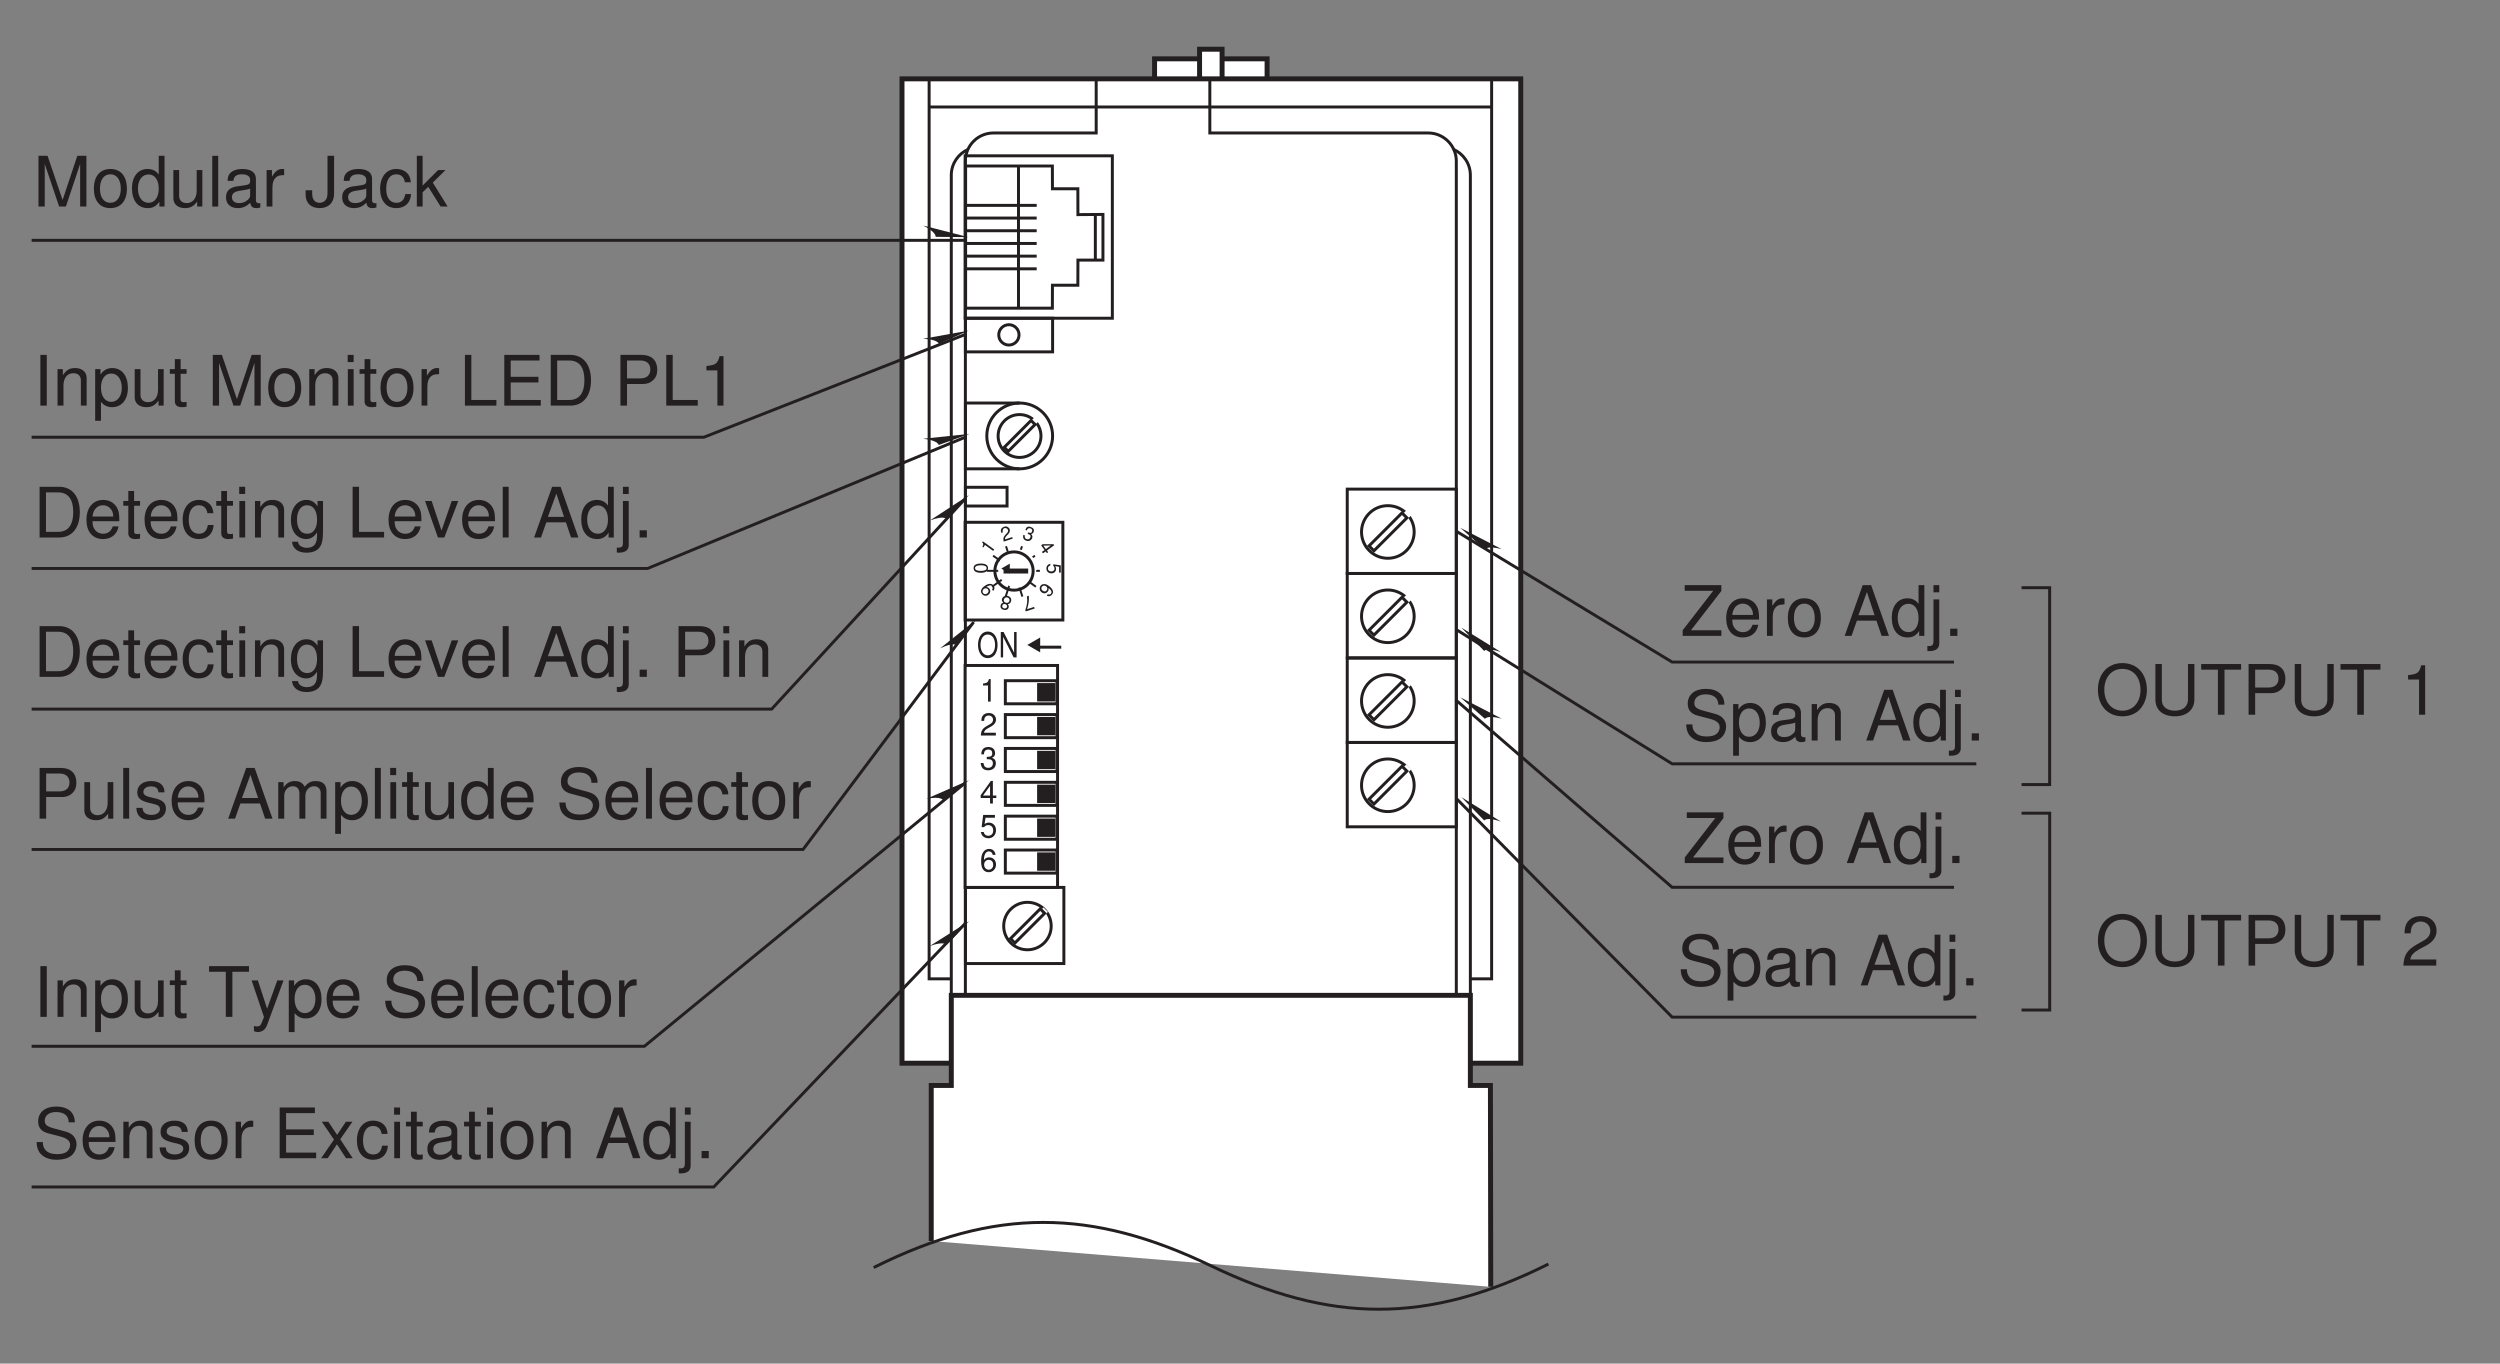 <?xml version="1.0" encoding="UTF-8"?>
<svg xmlns="http://www.w3.org/2000/svg" xmlns:xlink="http://www.w3.org/1999/xlink" width="249.45pt" height="136.06pt" viewBox="0 0 249.45 136.06" version="1.2">
<rect x="0" y="0" width="249.45" height="136.06" fill="#808080" stroke="none"/>
<defs>
<g>
<symbol overflow="visible" id="glyph0-0">
<path style="stroke:none;" d=""/>
</symbol>
<symbol overflow="visible" id="glyph0-1">
<path style="stroke:none;" d="M 1.391 0.938 L 1.391 0.219 L 0.641 0.109 L 0.641 0.266 C 0.734 0.359 0.766 0.422 0.766 0.531 C 0.766 0.719 0.641 0.828 0.438 0.828 C 0.234 0.828 0.109 0.719 0.109 0.531 C 0.109 0.375 0.188 0.281 0.344 0.234 L 0.344 0.062 C 0.234 0.094 0.172 0.109 0.125 0.156 C 0.016 0.234 -0.047 0.375 -0.047 0.531 C -0.047 0.812 0.156 1.016 0.453 1.016 C 0.734 1.016 0.922 0.828 0.922 0.562 C 0.922 0.453 0.891 0.375 0.828 0.297 L 1.219 0.359 L 1.219 0.938 Z M 1.391 0.938 "/>
</symbol>
<symbol overflow="visible" id="glyph1-0">
<path style="stroke:none;" d=""/>
</symbol>
<symbol overflow="visible" id="glyph1-1">
<path style="stroke:none;" d="M 0.641 0.328 L 0.375 0.516 L 0.484 0.656 L 0.75 0.469 L 0.875 0.641 L 1 0.547 L 0.875 0.375 L 1.609 -0.156 L 1.531 -0.25 L 0.453 -0.25 L 0.297 -0.141 Z M 0.766 0.234 L 0.516 -0.109 L 1.266 -0.125 Z M 0.766 0.234 "/>
</symbol>
<symbol overflow="visible" id="glyph2-0">
<path style="stroke:none;" d=""/>
</symbol>
<symbol overflow="visible" id="glyph2-1">
<path style="stroke:none;" d="M 0.625 -0.469 L 0.641 -0.469 L 0.703 -0.438 C 0.891 -0.391 0.938 -0.281 0.891 -0.125 C 0.828 0.047 0.703 0.109 0.531 0.062 C 0.359 0 0.297 -0.109 0.344 -0.312 L 0.188 -0.375 C 0.172 -0.25 0.156 -0.172 0.172 -0.125 C 0.188 0.031 0.297 0.141 0.484 0.219 C 0.75 0.297 0.984 0.188 1.078 -0.062 C 1.125 -0.219 1.078 -0.359 0.953 -0.453 C 1.078 -0.469 1.172 -0.531 1.219 -0.672 C 1.297 -0.891 1.188 -1.078 0.922 -1.156 C 0.656 -1.25 0.484 -1.156 0.391 -0.859 L 0.547 -0.812 C 0.562 -0.906 0.594 -0.938 0.625 -0.969 C 0.703 -1.031 0.797 -1.062 0.891 -1.016 C 1.047 -0.969 1.109 -0.859 1.062 -0.719 C 1.031 -0.625 0.984 -0.562 0.891 -0.562 C 0.844 -0.578 0.781 -0.594 0.656 -0.609 Z M 0.625 -0.469 "/>
</symbol>
<symbol overflow="visible" id="glyph3-0">
<path style="stroke:none;" d=""/>
</symbol>
<symbol overflow="visible" id="glyph3-1">
<path style="stroke:none;" d="M 0.906 -0.469 L 0.203 -0.234 C 0.172 -0.359 0.219 -0.453 0.344 -0.594 L 0.5 -0.75 C 0.656 -0.922 0.703 -1.078 0.656 -1.25 C 0.609 -1.375 0.531 -1.438 0.438 -1.484 C 0.344 -1.547 0.234 -1.547 0.109 -1.5 C -0.062 -1.438 -0.172 -1.344 -0.219 -1.203 C -0.234 -1.109 -0.219 -1.031 -0.188 -0.891 L -0.031 -0.938 C -0.047 -1.047 -0.047 -1.109 -0.047 -1.156 C -0.016 -1.234 0.047 -1.328 0.125 -1.359 C 0.281 -1.406 0.438 -1.312 0.484 -1.188 C 0.516 -1.078 0.5 -0.984 0.391 -0.875 L 0.25 -0.719 C 0.016 -0.469 -0.016 -0.328 0.062 -0.016 L 0.953 -0.312 Z M 0.906 -0.469 "/>
</symbol>
<symbol overflow="visible" id="glyph4-0">
<path style="stroke:none;" d=""/>
</symbol>
<symbol overflow="visible" id="glyph4-1">
<path style="stroke:none;" d="M -0.516 -1.016 L 0.297 -0.422 L 0.406 -0.562 L -0.719 -1.375 L -0.797 -1.266 C -0.656 -1.125 -0.656 -1.047 -0.781 -0.828 L -0.688 -0.766 Z M -0.516 -1.016 "/>
</symbol>
<symbol overflow="visible" id="glyph5-0">
<path style="stroke:none;" d=""/>
</symbol>
<symbol overflow="visible" id="glyph5-1">
<path style="stroke:none;" d="M -1.391 -0.547 C -1.391 -0.406 -1.344 -0.297 -1.25 -0.219 C -1.125 -0.125 -0.938 -0.078 -0.672 -0.078 C -0.203 -0.078 0.047 -0.234 0.047 -0.547 C 0.047 -0.844 -0.203 -1 -0.656 -1 C -0.938 -1 -1.109 -0.953 -1.25 -0.859 C -1.344 -0.797 -1.391 -0.672 -1.391 -0.547 Z M -1.25 -0.547 C -1.25 -0.734 -1.047 -0.828 -0.672 -0.828 C -0.281 -0.828 -0.094 -0.734 -0.094 -0.531 C -0.094 -0.359 -0.297 -0.266 -0.672 -0.266 C -1.062 -0.266 -1.25 -0.359 -1.25 -0.547 Z M -1.25 -0.547 "/>
</symbol>
<symbol overflow="visible" id="glyph6-0">
<path style="stroke:none;" d=""/>
</symbol>
<symbol overflow="visible" id="glyph6-1">
<path style="stroke:none;" d="M -0.312 0.094 C -0.156 -0.047 -0.141 -0.266 -0.266 -0.438 C -0.359 -0.562 -0.5 -0.625 -0.641 -0.609 C -0.797 -0.609 -0.953 -0.547 -1.172 -0.391 C -1.359 -0.25 -1.453 -0.141 -1.5 0 C -1.562 0.125 -1.531 0.25 -1.438 0.375 C -1.281 0.594 -1.016 0.641 -0.797 0.484 C -0.594 0.328 -0.531 0.078 -0.688 -0.125 C -0.766 -0.234 -0.875 -0.281 -1 -0.297 C -0.719 -0.5 -0.5 -0.5 -0.391 -0.359 C -0.328 -0.25 -0.344 -0.141 -0.422 -0.047 Z M -1.328 0.297 C -1.422 0.172 -1.375 0 -1.234 -0.109 C -1.109 -0.203 -0.922 -0.188 -0.828 -0.062 C -0.734 0.078 -0.75 0.234 -0.906 0.344 C -1.031 0.453 -1.234 0.438 -1.328 0.297 Z M -1.328 0.297 "/>
</symbol>
<symbol overflow="visible" id="glyph7-0">
<path style="stroke:none;" d=""/>
</symbol>
<symbol overflow="visible" id="glyph7-1">
<path style="stroke:none;" d="M -0.969 0.469 C -1.109 0.5 -1.188 0.547 -1.219 0.688 C -1.297 0.891 -1.203 1.078 -0.953 1.156 C -0.719 1.234 -0.516 1.156 -0.438 0.953 C -0.406 0.812 -0.406 0.734 -0.531 0.609 C -0.359 0.578 -0.25 0.484 -0.203 0.344 C -0.109 0.094 -0.234 -0.125 -0.5 -0.219 C -0.75 -0.297 -1 -0.188 -1.094 0.062 C -1.141 0.203 -1.094 0.328 -0.969 0.469 Z M -0.906 1.016 C -1.047 0.969 -1.109 0.859 -1.062 0.734 C -1.031 0.609 -0.906 0.547 -0.766 0.594 C -0.625 0.641 -0.562 0.75 -0.594 0.875 C -0.641 1 -0.766 1.062 -0.906 1.016 Z M -0.719 0.453 C -0.891 0.406 -0.953 0.266 -0.906 0.125 C -0.844 -0.047 -0.719 -0.109 -0.531 -0.062 C -0.391 0 -0.297 0.125 -0.359 0.297 C -0.406 0.438 -0.562 0.516 -0.719 0.453 Z M -0.719 0.453 "/>
</symbol>
<symbol overflow="visible" id="glyph8-0">
<path style="stroke:none;" d=""/>
</symbol>
<symbol overflow="visible" id="glyph8-1">
<path style="stroke:none;" d="M -0.562 1.641 L 0.328 1.359 L 0.281 1.188 L -0.422 1.422 C -0.25 0.875 -0.219 0.547 -0.25 0.078 L -0.438 0.141 C -0.359 0.609 -0.422 1 -0.594 1.5 Z M -0.562 1.641 "/>
</symbol>
<symbol overflow="visible" id="glyph9-0">
<path style="stroke:none;" d=""/>
</symbol>
<symbol overflow="visible" id="glyph9-1">
<path style="stroke:none;" d="M 0.25 1.406 C 0.469 1.516 0.656 1.453 0.781 1.281 C 0.875 1.172 0.906 1.016 0.844 0.875 C 0.781 0.719 0.672 0.594 0.469 0.438 C 0.281 0.297 0.125 0.234 -0.031 0.25 C -0.156 0.25 -0.266 0.297 -0.359 0.406 C -0.516 0.625 -0.469 0.922 -0.25 1.078 C -0.031 1.234 0.219 1.188 0.359 0.984 C 0.453 0.875 0.453 0.766 0.422 0.641 C 0.688 0.828 0.797 1.031 0.672 1.203 C 0.609 1.297 0.5 1.312 0.344 1.266 Z M 0.25 0.875 C 0.141 1.016 0 1.016 -0.156 0.906 C -0.297 0.812 -0.328 0.641 -0.234 0.516 C -0.141 0.375 0.031 0.359 0.188 0.469 C 0.328 0.562 0.344 0.734 0.25 0.875 Z M 0.25 0.875 "/>
</symbol>
<symbol overflow="visible" id="glyph10-0">
<path style="stroke:none;" d=""/>
</symbol>
<symbol overflow="visible" id="glyph10-1">
<path style="stroke:none;" d="M 0.828 -1.609 L 0.828 0 L 1.094 0 L 1.094 -2.25 L 0.922 -2.25 C 0.812 -1.906 0.75 -1.859 0.328 -1.797 L 0.328 -1.609 Z M 0.828 -1.609 "/>
</symbol>
<symbol overflow="visible" id="glyph10-2">
<path style="stroke:none;" d="M 1.609 -0.281 L 0.422 -0.281 C 0.453 -0.453 0.547 -0.578 0.828 -0.734 L 1.141 -0.906 C 1.453 -1.078 1.625 -1.312 1.625 -1.594 C 1.625 -1.781 1.547 -1.953 1.406 -2.078 C 1.281 -2.188 1.109 -2.25 0.906 -2.25 C 0.609 -2.25 0.406 -2.141 0.281 -1.953 C 0.203 -1.844 0.172 -1.703 0.156 -1.469 L 0.438 -1.469 C 0.453 -1.625 0.469 -1.719 0.5 -1.781 C 0.578 -1.922 0.719 -2 0.891 -2 C 1.141 -2 1.328 -1.828 1.328 -1.578 C 1.328 -1.406 1.234 -1.25 1.031 -1.141 L 0.734 -0.969 C 0.266 -0.703 0.141 -0.5 0.109 0 L 1.609 0 Z M 1.609 -0.281 "/>
</symbol>
<symbol overflow="visible" id="glyph10-3">
<path style="stroke:none;" d="M 0.703 -1.031 L 0.859 -1.031 C 1.156 -1.031 1.312 -0.891 1.312 -0.625 C 1.312 -0.344 1.141 -0.172 0.859 -0.172 C 0.547 -0.172 0.406 -0.328 0.375 -0.656 L 0.094 -0.656 C 0.109 -0.469 0.141 -0.359 0.203 -0.25 C 0.312 -0.031 0.531 0.078 0.844 0.078 C 1.312 0.078 1.609 -0.203 1.609 -0.625 C 1.609 -0.906 1.5 -1.078 1.219 -1.172 C 1.438 -1.25 1.531 -1.406 1.531 -1.625 C 1.531 -2.016 1.281 -2.25 0.859 -2.25 C 0.406 -2.25 0.156 -2 0.156 -1.516 L 0.422 -1.516 C 0.438 -1.656 0.438 -1.734 0.484 -1.812 C 0.547 -1.922 0.688 -2 0.859 -2 C 1.109 -2 1.25 -1.859 1.25 -1.625 C 1.25 -1.469 1.203 -1.359 1.078 -1.312 C 1 -1.281 0.891 -1.266 0.703 -1.266 Z M 0.703 -1.031 "/>
</symbol>
<symbol overflow="visible" id="glyph10-4">
<path style="stroke:none;" d="M 1.031 -0.547 L 1.031 0 L 1.312 0 L 1.312 -0.547 L 1.656 -0.547 L 1.656 -0.797 L 1.312 -0.797 L 1.312 -2.25 L 1.109 -2.25 L 0.094 -0.828 L 0.094 -0.547 Z M 1.031 -0.797 L 0.328 -0.797 L 1.031 -1.766 Z M 1.031 -0.797 "/>
</symbol>
<symbol overflow="visible" id="glyph10-5">
<path style="stroke:none;" d="M 1.516 -2.25 L 0.344 -2.25 L 0.188 -1.031 L 0.438 -1.031 C 0.562 -1.188 0.672 -1.234 0.844 -1.234 C 1.156 -1.234 1.344 -1.031 1.344 -0.688 C 1.344 -0.375 1.156 -0.172 0.844 -0.172 C 0.609 -0.172 0.453 -0.297 0.391 -0.547 L 0.109 -0.547 C 0.156 -0.375 0.188 -0.281 0.25 -0.203 C 0.375 -0.031 0.609 0.078 0.859 0.078 C 1.312 0.078 1.625 -0.25 1.625 -0.734 C 1.625 -1.172 1.328 -1.484 0.906 -1.484 C 0.75 -1.484 0.609 -1.438 0.484 -1.344 L 0.578 -1.969 L 1.516 -1.969 Z M 1.516 -2.25 "/>
</symbol>
<symbol overflow="visible" id="glyph10-6">
<path style="stroke:none;" d="M 1.578 -1.656 C 1.531 -2.031 1.281 -2.25 0.938 -2.25 C 0.688 -2.25 0.469 -2.125 0.344 -1.922 C 0.203 -1.703 0.141 -1.438 0.141 -1.031 C 0.141 -0.641 0.188 -0.406 0.328 -0.203 C 0.453 -0.031 0.641 0.078 0.891 0.078 C 1.312 0.078 1.625 -0.25 1.625 -0.688 C 1.625 -1.109 1.344 -1.406 0.938 -1.406 C 0.719 -1.406 0.547 -1.312 0.422 -1.141 C 0.422 -1.703 0.609 -2 0.922 -2 C 1.125 -2 1.25 -1.875 1.297 -1.656 Z M 0.906 -1.156 C 1.172 -1.156 1.344 -0.969 1.344 -0.656 C 1.344 -0.375 1.156 -0.172 0.891 -0.172 C 0.641 -0.172 0.438 -0.391 0.438 -0.672 C 0.438 -0.953 0.625 -1.156 0.906 -1.156 Z M 0.906 -1.156 "/>
</symbol>
<symbol overflow="visible" id="glyph11-0">
<path style="stroke:none;" d=""/>
</symbol>
<symbol overflow="visible" id="glyph11-1">
<path style="stroke:none;" d="M 1.078 -2.578 C 0.5 -2.578 0.109 -2.031 0.109 -1.25 C 0.109 -0.453 0.5 0.078 1.078 0.078 C 1.328 0.078 1.547 -0.016 1.719 -0.188 C 1.938 -0.422 2.062 -0.812 2.062 -1.219 C 2.062 -2.047 1.672 -2.578 1.078 -2.578 Z M 1.078 -2.281 C 1.516 -2.281 1.812 -1.875 1.812 -1.234 C 1.812 -0.625 1.516 -0.203 1.078 -0.203 C 0.656 -0.203 0.359 -0.625 0.359 -1.25 C 0.359 -1.875 0.656 -2.281 1.078 -2.281 Z M 1.078 -2.281 "/>
</symbol>
<symbol overflow="visible" id="glyph11-2">
<path style="stroke:none;" d="M 1.797 -2.531 L 1.547 -2.531 L 1.547 -0.469 L 0.5 -2.531 L 0.219 -2.531 L 0.219 0 L 0.453 0 L 0.453 -2.047 L 1.5 0 L 1.797 0 Z M 1.797 -2.531 "/>
</symbol>
<symbol overflow="visible" id="glyph12-0">
<path style="stroke:none;" d=""/>
</symbol>
<symbol overflow="visible" id="glyph12-1">
<path style="stroke:none;" d="M 2.703 -5.156 C 1.25 -5.156 0.266 -4.078 0.266 -2.5 C 0.266 -0.906 1.25 0.156 2.719 0.156 C 3.328 0.156 3.875 -0.031 4.281 -0.375 C 4.828 -0.844 5.156 -1.625 5.156 -2.453 C 5.156 -4.094 4.188 -5.156 2.703 -5.156 Z M 2.703 -4.578 C 3.797 -4.578 4.516 -3.75 4.516 -2.469 C 4.516 -1.25 3.781 -0.406 2.719 -0.406 C 1.641 -0.406 0.906 -1.25 0.906 -2.5 C 0.906 -3.75 1.641 -4.578 2.703 -4.578 Z M 2.703 -4.578 "/>
</symbol>
<symbol overflow="visible" id="glyph12-2">
<path style="stroke:none;" d="M 3.844 -5.062 L 3.844 -1.516 C 3.844 -0.828 3.344 -0.406 2.531 -0.406 C 2.156 -0.406 1.844 -0.5 1.609 -0.672 C 1.359 -0.875 1.234 -1.125 1.234 -1.516 L 1.234 -5.062 L 0.594 -5.062 L 0.594 -1.516 C 0.594 -0.484 1.328 0.156 2.531 0.156 C 3.719 0.156 4.484 -0.5 4.484 -1.516 L 4.484 -5.062 Z M 3.844 -5.062 "/>
</symbol>
<symbol overflow="visible" id="glyph12-3">
<path style="stroke:none;" d="M 2.469 -4.5 L 4.125 -4.5 L 4.125 -5.062 L 0.141 -5.062 L 0.141 -4.5 L 1.812 -4.5 L 1.812 0 L 2.469 0 Z M 2.469 -4.5 "/>
</symbol>
<symbol overflow="visible" id="glyph12-4">
<path style="stroke:none;" d="M 1.281 -2.156 L 2.875 -2.156 C 3.266 -2.156 3.578 -2.266 3.859 -2.516 C 4.156 -2.781 4.297 -3.109 4.297 -3.578 C 4.297 -4.531 3.734 -5.062 2.719 -5.062 L 0.625 -5.062 L 0.625 0 L 1.281 0 Z M 1.281 -2.719 L 1.281 -4.5 L 2.625 -4.5 C 3.25 -4.5 3.609 -4.172 3.609 -3.609 C 3.609 -3.047 3.25 -2.719 2.625 -2.719 Z M 1.281 -2.719 "/>
</symbol>
<symbol overflow="visible" id="glyph12-5">
<path style="stroke:none;" d=""/>
</symbol>
<symbol overflow="visible" id="glyph12-6">
<path style="stroke:none;" d="M 1.797 -3.516 L 1.797 0 L 2.406 0 L 2.406 -4.938 L 2.016 -4.938 C 1.797 -4.172 1.656 -4.062 0.703 -3.953 L 0.703 -3.516 Z M 1.797 -3.516 "/>
</symbol>
<symbol overflow="visible" id="glyph12-7">
<path style="stroke:none;" d="M 3.516 -0.609 L 0.922 -0.609 C 0.984 -1.016 1.203 -1.266 1.812 -1.625 L 2.516 -2 C 3.203 -2.375 3.547 -2.875 3.547 -3.484 C 3.547 -3.891 3.391 -4.281 3.094 -4.547 C 2.797 -4.812 2.438 -4.938 1.969 -4.938 C 1.344 -4.938 0.891 -4.703 0.609 -4.297 C 0.438 -4.031 0.359 -3.719 0.344 -3.219 L 0.953 -3.219 C 0.984 -3.547 1.016 -3.75 1.109 -3.922 C 1.266 -4.219 1.578 -4.391 1.953 -4.391 C 2.516 -4.391 2.922 -4 2.922 -3.469 C 2.922 -3.078 2.703 -2.75 2.266 -2.5 L 1.625 -2.141 C 0.594 -1.547 0.297 -1.078 0.234 0 L 3.516 0 Z M 3.516 -0.609 "/>
</symbol>
<symbol overflow="visible" id="glyph12-8">
<path style="stroke:none;" d="M 4.141 -3.578 C 4.141 -4.578 3.453 -5.156 2.281 -5.156 C 1.172 -5.156 0.484 -4.578 0.484 -3.672 C 0.484 -3.047 0.812 -2.656 1.484 -2.484 L 2.734 -2.156 C 3.375 -1.984 3.672 -1.719 3.672 -1.328 C 3.672 -1.062 3.531 -0.781 3.312 -0.625 C 3.109 -0.484 2.781 -0.406 2.375 -0.406 C 1.828 -0.406 1.453 -0.547 1.203 -0.828 C 1.016 -1.062 0.938 -1.297 0.953 -1.609 L 0.328 -1.609 C 0.344 -1.141 0.438 -0.844 0.625 -0.562 C 0.984 -0.094 1.562 0.156 2.344 0.156 C 2.938 0.156 3.438 0.016 3.766 -0.234 C 4.109 -0.5 4.312 -0.953 4.312 -1.391 C 4.312 -2.016 3.922 -2.469 3.234 -2.656 L 1.969 -3 C 1.359 -3.172 1.141 -3.359 1.141 -3.75 C 1.141 -4.266 1.578 -4.609 2.266 -4.609 C 3.078 -4.609 3.531 -4.234 3.531 -3.578 Z M 4.141 -3.578 "/>
</symbol>
<symbol overflow="visible" id="glyph12-9">
<path style="stroke:none;" d="M 0.375 1.516 L 0.953 1.516 L 0.953 -0.375 C 1.266 0 1.609 0.156 2.078 0.156 C 3.016 0.156 3.641 -0.594 3.641 -1.766 C 3.641 -2.984 3.031 -3.75 2.078 -3.75 C 1.578 -3.75 1.188 -3.531 0.906 -3.094 L 0.906 -3.641 L 0.375 -3.641 Z M 1.969 -3.203 C 2.609 -3.203 3.031 -2.641 3.031 -1.766 C 3.031 -0.953 2.609 -0.375 1.969 -0.375 C 1.359 -0.375 0.953 -0.938 0.953 -1.797 C 0.953 -2.656 1.359 -3.203 1.969 -3.203 Z M 1.969 -3.203 "/>
</symbol>
<symbol overflow="visible" id="glyph12-10">
<path style="stroke:none;" d="M 3.719 -0.344 C 3.656 -0.328 3.625 -0.328 3.594 -0.328 C 3.391 -0.328 3.281 -0.438 3.281 -0.609 L 3.281 -2.75 C 3.281 -3.406 2.812 -3.75 1.906 -3.75 C 1.391 -3.75 0.953 -3.594 0.703 -3.328 C 0.531 -3.141 0.469 -2.922 0.453 -2.562 L 1.031 -2.562 C 1.078 -3.016 1.344 -3.219 1.891 -3.219 C 2.406 -3.219 2.703 -3.016 2.703 -2.672 L 2.703 -2.516 C 2.703 -2.281 2.562 -2.172 2.094 -2.109 C 1.281 -2.016 1.156 -1.984 0.938 -1.891 C 0.5 -1.719 0.297 -1.391 0.297 -0.922 C 0.297 -0.25 0.75 0.156 1.484 0.156 C 1.953 0.156 2.312 0 2.719 -0.375 C 2.766 0 2.953 0.156 3.328 0.156 C 3.438 0.156 3.531 0.141 3.719 0.094 Z M 2.703 -1.141 C 2.703 -0.953 2.656 -0.828 2.469 -0.672 C 2.234 -0.453 1.953 -0.344 1.609 -0.344 C 1.156 -0.344 0.891 -0.562 0.891 -0.938 C 0.891 -1.312 1.156 -1.516 1.766 -1.594 C 2.391 -1.688 2.516 -1.703 2.703 -1.797 Z M 2.703 -1.141 "/>
</symbol>
<symbol overflow="visible" id="glyph12-11">
<path style="stroke:none;" d="M 0.484 -3.641 L 0.484 0 L 1.078 0 L 1.078 -2.016 C 1.078 -2.75 1.453 -3.234 2.062 -3.234 C 2.516 -3.234 2.812 -2.969 2.812 -2.531 L 2.812 0 L 3.391 0 L 3.391 -2.75 C 3.391 -3.359 2.938 -3.75 2.234 -3.75 C 1.688 -3.75 1.344 -3.547 1.016 -3.031 L 1.016 -3.641 Z M 0.484 -3.641 "/>
</symbol>
<symbol overflow="visible" id="glyph12-12">
<path style="stroke:none;" d="M 3.297 -1.516 L 3.812 0 L 4.547 0 L 2.766 -5.062 L 1.922 -5.062 L 0.125 0 L 0.812 0 L 1.344 -1.516 Z M 3.109 -2.062 L 1.5 -2.062 L 2.344 -4.375 Z M 3.109 -2.062 "/>
</symbol>
<symbol overflow="visible" id="glyph12-13">
<path style="stroke:none;" d="M 3.438 -5.062 L 2.859 -5.062 L 2.859 -3.188 C 2.625 -3.547 2.234 -3.75 1.75 -3.75 C 0.797 -3.75 0.188 -2.984 0.188 -1.828 C 0.188 -0.594 0.781 0.156 1.766 0.156 C 2.266 0.156 2.609 -0.031 2.922 -0.484 L 2.922 0 L 3.438 0 Z M 1.844 -3.203 C 2.469 -3.203 2.859 -2.656 2.859 -1.781 C 2.859 -0.938 2.469 -0.375 1.844 -0.375 C 1.203 -0.375 0.781 -0.953 0.781 -1.797 C 0.781 -2.641 1.203 -3.203 1.844 -3.203 Z M 1.844 -3.203 "/>
</symbol>
<symbol overflow="visible" id="glyph12-14">
<path style="stroke:none;" d="M 0.484 -3.641 L 0.484 0.531 C 0.484 0.891 0.375 1.016 0.016 1.016 C 0 1.016 0 1.016 -0.125 1 L -0.125 1.5 C -0.062 1.516 -0.016 1.516 0.062 1.516 C 0.719 1.516 1.062 1.25 1.062 0.766 L 1.062 -3.641 Z M 1.062 -5.062 L 0.484 -5.062 L 0.484 -4.344 L 1.062 -4.344 Z M 1.062 -5.062 "/>
</symbol>
<symbol overflow="visible" id="glyph12-15">
<path style="stroke:none;" d="M 1.328 -0.719 L 0.609 -0.719 L 0.609 0 L 1.328 0 Z M 1.328 -0.719 "/>
</symbol>
<symbol overflow="visible" id="glyph12-16">
<path style="stroke:none;" d="M 0.625 0 L 2.578 0 C 3.859 0 4.641 -0.953 4.641 -2.531 C 4.641 -4.109 3.859 -5.062 2.578 -5.062 L 0.625 -5.062 Z M 1.266 -0.562 L 1.266 -4.5 L 2.469 -4.5 C 3.469 -4.5 3.984 -3.828 3.984 -2.531 C 3.984 -1.25 3.469 -0.562 2.469 -0.562 Z M 1.266 -0.562 "/>
</symbol>
<symbol overflow="visible" id="glyph12-17">
<path style="stroke:none;" d="M 3.562 -1.625 C 3.562 -2.188 3.531 -2.516 3.422 -2.781 C 3.188 -3.391 2.625 -3.75 1.953 -3.75 C 0.938 -3.75 0.281 -2.969 0.281 -1.766 C 0.281 -0.578 0.906 0.156 1.938 0.156 C 2.766 0.156 3.344 -0.312 3.484 -1.109 L 2.906 -1.109 C 2.75 -0.625 2.422 -0.375 1.953 -0.375 C 1.578 -0.375 1.266 -0.547 1.078 -0.844 C 0.938 -1.062 0.891 -1.266 0.891 -1.625 Z M 0.891 -2.094 C 0.953 -2.781 1.359 -3.219 1.938 -3.219 C 2.516 -3.219 2.953 -2.734 2.953 -2.141 C 2.953 -2.125 2.953 -2.109 2.938 -2.094 Z M 0.891 -2.094 "/>
</symbol>
<symbol overflow="visible" id="glyph12-18">
<path style="stroke:none;" d="M 1.766 -3.641 L 1.172 -3.641 L 1.172 -4.641 L 0.594 -4.641 L 0.594 -3.641 L 0.094 -3.641 L 0.094 -3.172 L 0.594 -3.172 L 0.594 -0.422 C 0.594 -0.047 0.844 0.156 1.297 0.156 C 1.438 0.156 1.578 0.141 1.766 0.109 L 1.766 -0.375 C 1.688 -0.359 1.594 -0.344 1.484 -0.344 C 1.234 -0.344 1.172 -0.422 1.172 -0.672 L 1.172 -3.172 L 1.766 -3.172 Z M 1.766 -3.641 "/>
</symbol>
<symbol overflow="visible" id="glyph12-19">
<path style="stroke:none;" d="M 3.281 -2.422 C 3.25 -2.781 3.172 -3 3.031 -3.203 C 2.781 -3.547 2.344 -3.75 1.828 -3.75 C 0.859 -3.75 0.219 -2.969 0.219 -1.766 C 0.219 -0.578 0.844 0.156 1.828 0.156 C 2.703 0.156 3.25 -0.359 3.312 -1.25 L 2.734 -1.25 C 2.641 -0.672 2.344 -0.375 1.844 -0.375 C 1.203 -0.375 0.828 -0.891 0.828 -1.766 C 0.828 -2.672 1.203 -3.219 1.828 -3.219 C 2.312 -3.219 2.625 -2.922 2.688 -2.422 Z M 3.281 -2.422 "/>
</symbol>
<symbol overflow="visible" id="glyph12-20">
<path style="stroke:none;" d="M 1.047 -3.641 L 0.469 -3.641 L 0.469 0 L 1.047 0 Z M 1.047 -5.062 L 0.453 -5.062 L 0.453 -4.344 L 1.047 -4.344 Z M 1.047 -5.062 "/>
</symbol>
<symbol overflow="visible" id="glyph12-21">
<path style="stroke:none;" d="M 2.859 -3.641 L 2.859 -3.109 C 2.578 -3.547 2.219 -3.75 1.75 -3.75 C 0.828 -3.75 0.203 -2.938 0.203 -1.766 C 0.203 -1.156 0.359 -0.672 0.656 -0.328 C 0.938 -0.016 1.328 0.156 1.703 0.156 C 2.156 0.156 2.484 -0.031 2.812 -0.5 L 2.812 -0.312 C 2.812 0.188 2.75 0.484 2.594 0.688 C 2.453 0.906 2.156 1.031 1.797 1.031 C 1.531 1.031 1.297 0.953 1.141 0.828 C 1 0.734 0.953 0.625 0.906 0.422 L 0.312 0.422 C 0.375 1.109 0.922 1.516 1.766 1.516 C 2.312 1.516 2.781 1.344 3.016 1.047 C 3.297 0.719 3.406 0.25 3.406 -0.594 L 3.406 -3.641 Z M 1.812 -3.219 C 2.438 -3.219 2.812 -2.688 2.812 -1.766 C 2.812 -0.906 2.438 -0.375 1.828 -0.375 C 1.188 -0.375 0.812 -0.906 0.812 -1.797 C 0.812 -2.672 1.203 -3.219 1.812 -3.219 Z M 1.812 -3.219 "/>
</symbol>
<symbol overflow="visible" id="glyph12-22">
<path style="stroke:none;" d="M 1.203 -5.062 L 0.562 -5.062 L 0.562 0 L 3.703 0 L 3.703 -0.562 L 1.203 -0.562 Z M 1.203 -5.062 "/>
</symbol>
<symbol overflow="visible" id="glyph12-23">
<path style="stroke:none;" d="M 1.984 0 L 3.375 -3.641 L 2.719 -3.641 L 1.703 -0.688 L 0.719 -3.641 L 0.062 -3.641 L 1.344 0 Z M 1.984 0 "/>
</symbol>
<symbol overflow="visible" id="glyph12-24">
<path style="stroke:none;" d="M 1.062 -5.062 L 0.469 -5.062 L 0.469 0 L 1.062 0 Z M 1.062 -5.062 "/>
</symbol>
<symbol overflow="visible" id="glyph12-25">
<path style="stroke:none;" d="M 3.344 0 L 3.344 -3.641 L 2.781 -3.641 L 2.781 -1.578 C 2.781 -0.828 2.391 -0.344 1.781 -0.344 C 1.328 -0.344 1.031 -0.625 1.031 -1.062 L 1.031 -3.641 L 0.453 -3.641 L 0.453 -0.828 C 0.453 -0.234 0.906 0.156 1.609 0.156 C 2.156 0.156 2.484 -0.031 2.828 -0.5 L 2.828 0 Z M 3.344 0 "/>
</symbol>
<symbol overflow="visible" id="glyph12-26">
<path style="stroke:none;" d="M 3.047 -2.625 C 3.031 -3.344 2.562 -3.75 1.719 -3.75 C 0.875 -3.75 0.328 -3.312 0.328 -2.641 C 0.328 -2.062 0.625 -1.797 1.484 -1.578 L 2.016 -1.453 C 2.422 -1.359 2.594 -1.203 2.594 -0.953 C 2.594 -0.609 2.25 -0.375 1.734 -0.375 C 1.422 -0.375 1.156 -0.469 1.016 -0.625 C 0.922 -0.719 0.891 -0.828 0.844 -1.078 L 0.234 -1.078 C 0.266 -0.25 0.734 0.156 1.688 0.156 C 2.609 0.156 3.188 -0.297 3.188 -1 C 3.188 -1.531 2.891 -1.828 2.156 -2.016 L 1.609 -2.141 C 1.141 -2.25 0.938 -2.406 0.938 -2.656 C 0.938 -3 1.234 -3.219 1.703 -3.219 C 2.172 -3.219 2.422 -3.016 2.438 -2.625 Z M 3.047 -2.625 "/>
</symbol>
<symbol overflow="visible" id="glyph12-27">
<path style="stroke:none;" d="M 0.484 -3.641 L 0.484 0 L 1.078 0 L 1.078 -2.281 C 1.078 -2.812 1.453 -3.234 1.922 -3.234 C 2.359 -3.234 2.594 -2.969 2.594 -2.516 L 2.594 0 L 3.188 0 L 3.188 -2.281 C 3.188 -2.812 3.562 -3.234 4.047 -3.234 C 4.469 -3.234 4.719 -2.969 4.719 -2.516 L 4.719 0 L 5.297 0 L 5.297 -2.734 C 5.297 -3.391 4.922 -3.75 4.234 -3.75 C 3.75 -3.75 3.469 -3.609 3.125 -3.188 C 2.906 -3.578 2.609 -3.75 2.141 -3.75 C 1.656 -3.75 1.328 -3.562 1.016 -3.125 L 1.016 -3.641 Z M 0.484 -3.641 "/>
</symbol>
<symbol overflow="visible" id="glyph12-28">
<path style="stroke:none;" d="M 1.891 -3.75 C 0.875 -3.75 0.25 -3.016 0.25 -1.797 C 0.25 -0.562 0.859 0.156 1.891 0.156 C 2.922 0.156 3.547 -0.562 3.547 -1.766 C 3.547 -3.031 2.938 -3.75 1.891 -3.75 Z M 1.891 -3.219 C 2.547 -3.219 2.938 -2.672 2.938 -1.766 C 2.938 -0.922 2.531 -0.375 1.891 -0.375 C 1.25 -0.375 0.859 -0.906 0.859 -1.797 C 0.859 -2.672 1.25 -3.219 1.891 -3.219 Z M 1.891 -3.219 "/>
</symbol>
<symbol overflow="visible" id="glyph12-29">
<path style="stroke:none;" d="M 0.484 -3.641 L 0.484 0 L 1.062 0 L 1.062 -1.891 C 1.062 -2.406 1.203 -2.75 1.469 -2.953 C 1.656 -3.094 1.828 -3.125 2.234 -3.141 L 2.234 -3.734 C 2.141 -3.734 2.094 -3.75 2.016 -3.75 C 1.641 -3.75 1.344 -3.531 1.016 -2.984 L 1.016 -3.641 Z M 0.484 -3.641 "/>
</symbol>
<symbol overflow="visible" id="glyph12-30">
<path style="stroke:none;" d="M 1.344 -5.062 L 0.703 -5.062 L 0.703 0 L 1.344 0 Z M 1.344 -5.062 "/>
</symbol>
<symbol overflow="visible" id="glyph12-31">
<path style="stroke:none;" d="M 2.703 -3.641 L 1.688 -0.812 L 0.766 -3.641 L 0.141 -3.641 L 1.375 0.016 L 1.141 0.594 C 1.062 0.844 0.922 0.953 0.688 0.953 C 0.594 0.953 0.5 0.938 0.375 0.906 L 0.375 1.422 C 0.5 1.484 0.609 1.516 0.766 1.516 C 0.953 1.516 1.156 1.453 1.312 1.344 C 1.484 1.203 1.594 1.062 1.703 0.766 L 3.328 -3.641 Z M 2.703 -3.641 "/>
</symbol>
<symbol overflow="visible" id="glyph12-32">
<path style="stroke:none;" d="M 4.047 -5.062 L 0.391 -5.062 L 0.391 -4.5 L 3.234 -4.5 L 0.188 -0.562 L 0.188 0 L 4.047 0 L 4.047 -0.562 L 1.016 -0.562 L 4.047 -4.484 Z M 4.047 -5.062 "/>
</symbol>
<symbol overflow="visible" id="glyph12-33">
<path style="stroke:none;" d="M 1.266 -2.312 L 4.031 -2.312 L 4.031 -2.875 L 1.266 -2.875 L 1.266 -4.5 L 4.141 -4.5 L 4.141 -5.062 L 0.625 -5.062 L 0.625 0 L 4.266 0 L 4.266 -0.562 L 1.266 -0.562 Z M 1.266 -2.312 "/>
</symbol>
<symbol overflow="visible" id="glyph12-34">
<path style="stroke:none;" d="M 2.031 -1.891 L 3.25 -3.641 L 2.594 -3.641 L 1.719 -2.328 L 0.844 -3.641 L 0.188 -3.641 L 1.406 -1.859 L 0.125 0 L 0.781 0 L 1.703 -1.391 L 2.609 0 L 3.281 0 Z M 2.031 -1.891 "/>
</symbol>
<symbol overflow="visible" id="glyph12-35">
<path style="stroke:none;" d="M 3.25 0 L 4.672 -4.25 L 4.672 0 L 5.297 0 L 5.297 -5.062 L 4.391 -5.062 L 2.922 -0.656 L 1.422 -5.062 L 0.516 -5.062 L 0.516 0 L 1.141 0 L 1.141 -4.25 L 2.578 0 Z M 3.25 0 "/>
</symbol>
<symbol overflow="visible" id="glyph12-36">
<path style="stroke:none;" d="M 2.312 -5.062 L 2.312 -1.5 C 2.312 -1.094 2.281 -0.875 2.156 -0.703 C 2.031 -0.5 1.797 -0.375 1.531 -0.375 C 1.047 -0.375 0.781 -0.703 0.781 -1.297 L 0.781 -1.625 L 0.125 -1.625 L 0.125 -1.188 C 0.125 -0.359 0.656 0.156 1.531 0.156 C 2.406 0.156 2.969 -0.391 2.969 -1.266 L 2.969 -5.062 Z M 2.312 -5.062 "/>
</symbol>
<symbol overflow="visible" id="glyph12-37">
<path style="stroke:none;" d="M 0.984 -5.062 L 0.406 -5.062 L 0.406 0 L 0.984 0 L 0.984 -1.422 L 1.547 -1.969 L 2.781 0 L 3.484 0 L 2 -2.391 L 3.266 -3.641 L 2.531 -3.641 L 0.984 -2.094 Z M 0.984 -5.062 "/>
</symbol>
</g>
</defs>
<g id="surface1">
<path style="fill-rule:nonzero;fill:rgb(100%,100%,100%);fill-opacity:1;stroke-width:5;stroke-linecap:butt;stroke-linejoin:miter;stroke:rgb(13.73%,12.16%,12.549%);stroke-opacity:1;stroke-miterlimit:4;" d="M 1157.781 353.18 L 1271.177 353.18 L 1271.177 1305.613 L 1157.781 1305.613 Z M 1157.781 353.18 " transform="matrix(0.099,0,0,-0.099,0.583,135.126)"/>
<path style="fill-rule:nonzero;fill:rgb(100%,100%,100%);fill-opacity:1;stroke-width:5;stroke-linecap:butt;stroke-linejoin:miter;stroke:rgb(13.73%,12.16%,12.549%);stroke-opacity:1;stroke-miterlimit:4;" d="M 1203.132 351.528 L 1225.826 351.528 L 1225.826 1315.289 L 1203.132 1315.289 Z M 1203.132 351.528 " transform="matrix(0.099,0,0,-0.099,0.583,135.126)"/>
<path style="fill-rule:nonzero;fill:rgb(100%,100%,100%);fill-opacity:1;stroke-width:5;stroke-linecap:butt;stroke-linejoin:miter;stroke:rgb(13.73%,12.16%,12.549%);stroke-opacity:1;stroke-miterlimit:4;" d="M 903.222 293.316 L 1526.837 293.316 L 1526.837 1285.436 L 903.222 1285.436 Z M 903.222 293.316 " transform="matrix(0.099,0,0,-0.099,0.583,135.126)"/>
<path style="fill:none;stroke-width:3;stroke-linecap:butt;stroke-linejoin:miter;stroke:rgb(13.73%,12.16%,12.549%);stroke-opacity:1;stroke-miterlimit:4;" d="M 930.558 1285.436 L 930.558 378.353 L 953.45 378.353 " transform="matrix(0.099,0,0,-0.099,0.583,135.126)"/>
<path style="fill:none;stroke-width:3;stroke-linecap:butt;stroke-linejoin:miter;stroke:rgb(13.73%,12.16%,12.549%);stroke-opacity:1;stroke-miterlimit:4;" d="M 1476.295 378.353 L 1497.495 378.353 L 1497.495 1285.436 " transform="matrix(0.099,0,0,-0.099,0.583,135.126)"/>
<path style="fill:none;stroke-width:3;stroke-linecap:butt;stroke-linejoin:miter;stroke:rgb(13.73%,12.16%,12.549%);stroke-opacity:1;stroke-miterlimit:4;" d="M 967.098 361.715 L 967.098 1202.523 C 967.098 1218.177 979.763 1230.882 995.417 1230.882 L 1098.94 1230.882 L 1098.94 1285.436 " transform="matrix(0.099,0,0,-0.099,0.583,135.126)"/>
<path style="fill:none;stroke-width:3;stroke-linecap:butt;stroke-linejoin:miter;stroke:rgb(13.73%,12.16%,12.549%);stroke-opacity:1;stroke-miterlimit:4;" d="M 1461.899 361.715 L 1461.899 1202.523 C 1461.899 1218.177 1449.195 1230.882 1433.541 1230.882 L 1213.476 1230.882 L 1213.476 1285.436 " transform="matrix(0.099,0,0,-0.099,0.583,135.126)"/>
<path style="fill:none;stroke-width:3;stroke-linecap:butt;stroke-linejoin:miter;stroke:rgb(13.73%,12.16%,12.549%);stroke-opacity:1;stroke-miterlimit:4;" d="M 952.899 347.516 L 952.899 1188.364 C 952.899 1200.085 960.057 1210.154 970.205 1214.48 " transform="matrix(0.099,0,0,-0.099,0.583,135.126)"/>
<path style="fill:none;stroke-width:3;stroke-linecap:butt;stroke-linejoin:miter;stroke:rgb(13.73%,12.16%,12.549%);stroke-opacity:1;stroke-miterlimit:4;" d="M 1476.059 347.516 L 1476.059 1188.364 C 1476.059 1200.085 1468.9 1210.154 1458.753 1214.48 " transform="matrix(0.099,0,0,-0.099,0.583,135.126)"/>
<path style="fill-rule:nonzero;fill:rgb(100%,100%,100%);fill-opacity:1;stroke-width:5;stroke-linecap:butt;stroke-linejoin:miter;stroke:rgb(13.73%,12.16%,12.549%);stroke-opacity:1;stroke-miterlimit:4;" d="M 1496.59 67.942 L 1496.276 270.897 L 1476.059 270.897 L 1476.059 361.715 L 952.899 361.715 L 952.899 270.897 L 932.682 270.897 L 932.682 114.118 " transform="matrix(0.099,0,0,-0.099,0.583,135.126)"/>
<path style="fill:none;stroke-width:3;stroke-linecap:butt;stroke-linejoin:miter;stroke:rgb(13.73%,12.16%,12.549%);stroke-opacity:1;stroke-miterlimit:4;" d="M 1497.495 1257.077 L 930.558 1257.077 " transform="matrix(0.099,0,0,-0.099,0.583,135.126)"/>
<path style="fill:none;stroke-width:3;stroke-linecap:butt;stroke-linejoin:miter;stroke:rgb(13.73%,12.16%,12.549%);stroke-opacity:1;stroke-miterlimit:4;" d="M 874.706 87.372 C 997.187 148.612 1094.692 146.842 1214.695 89.102 C 1334.698 31.362 1432.203 29.593 1554.724 90.872 " transform="matrix(0.099,0,0,-0.099,0.583,135.126)"/>
<path style="fill:none;stroke-width:3;stroke-linecap:butt;stroke-linejoin:miter;stroke:rgb(13.73%,12.16%,12.549%);stroke-opacity:1;stroke-miterlimit:4;" d="M 1351.965 531.592 L 1461.899 531.592 L 1461.899 616.628 L 1351.965 616.628 Z M 1351.965 531.592 " transform="matrix(0.099,0,0,-0.099,0.583,135.126)"/>
<path style="fill:none;stroke-width:3;stroke-linecap:butt;stroke-linejoin:miter;stroke:rgb(13.73%,12.16%,12.549%);stroke-opacity:1;stroke-miterlimit:4;" d="M 1021.731 958.702 L 967.137 958.702 L 967.137 892.387 L 1021.731 892.387 " transform="matrix(0.099,0,0,-0.099,0.583,135.126)"/>
<path style="fill:none;stroke-width:3;stroke-linecap:butt;stroke-linejoin:miter;stroke:rgb(13.73%,12.16%,12.549%);stroke-opacity:1;stroke-miterlimit:4;" d="M 1021.691 903.872 C 1033.648 903.872 1043.285 913.548 1043.285 925.466 C 1043.285 937.384 1033.648 947.059 1021.691 947.059 C 1009.774 947.059 1000.098 937.384 1000.098 925.466 C 1000.098 913.548 1009.774 903.872 1021.691 903.872 Z M 1021.691 903.872 " transform="matrix(0.099,0,0,-0.099,0.583,135.126)"/>
<path style="fill:none;stroke-width:3;stroke-linecap:butt;stroke-linejoin:miter;stroke:rgb(13.73%,12.16%,12.549%);stroke-opacity:1;stroke-miterlimit:4;" d="M 1021.849 892.387 C 1040.138 892.387 1055.006 907.216 1055.006 925.545 C 1055.006 943.834 1040.138 958.702 1021.849 958.702 C 1003.52 958.702 988.691 943.834 988.691 925.545 C 988.691 907.216 1003.52 892.387 1021.849 892.387 Z M 1021.849 892.387 " transform="matrix(0.099,0,0,-0.099,0.583,135.126)"/>
<path style=" stroke:none;fill-rule:nonzero;fill:rgb(100%,100%,100%);fill-opacity:1;" d="M 100.918 44.75 L 103.605 42.062 L 103.203 41.66 L 100.516 44.348 L 100.918 44.75 "/>
<path style="fill:none;stroke-width:3;stroke-linecap:butt;stroke-linejoin:miter;stroke:rgb(13.73%,12.16%,12.549%);stroke-opacity:1;stroke-miterlimit:4;" d="M 1010.285 910.008 L 1037.346 937.069 L 1033.294 941.12 L 1006.234 914.06 Z M 1010.285 910.008 " transform="matrix(0.099,0,0,-0.099,0.583,135.126)"/>
<path style="fill:none;stroke-width:3;stroke-linecap:butt;stroke-linejoin:miter;stroke:rgb(13.73%,12.16%,12.549%);stroke-opacity:1;stroke-miterlimit:4;" d="M 967.137 393.771 L 1066.373 393.771 L 1066.373 470.508 L 967.137 470.508 Z M 967.137 393.771 " transform="matrix(0.099,0,0,-0.099,0.583,135.126)"/>
<path style=" stroke:none;fill-rule:nonzero;fill:rgb(100%,100%,100%);fill-opacity:1;" d="M 102.844 94.641 C 104.156 94.641 105.219 93.578 105.219 92.266 C 105.219 90.953 104.156 89.891 102.844 89.891 C 101.531 89.891 100.465 90.953 100.465 92.266 C 100.465 93.578 101.531 94.641 102.844 94.641 "/>
<path style="fill:none;stroke-width:3;stroke-linecap:butt;stroke-linejoin:miter;stroke:rgb(13.73%,12.16%,12.549%);stroke-opacity:1;stroke-miterlimit:4;" d="M 1029.676 407.655 C 1042.891 407.655 1053.59 418.354 1053.59 431.569 C 1053.59 444.785 1042.891 455.483 1029.676 455.483 C 1016.46 455.483 1005.722 444.785 1005.722 431.569 C 1005.722 418.354 1016.46 407.655 1029.676 407.655 Z M 1029.676 407.655 " transform="matrix(0.099,0,0,-0.099,0.583,135.126)"/>
<path style=" stroke:none;fill-rule:nonzero;fill:rgb(100%,100%,100%);fill-opacity:1;" d="M 101.586 93.965 L 104.562 90.988 L 104.121 90.543 L 101.145 93.523 L 101.586 93.965 "/>
<path style="fill:none;stroke-width:3;stroke-linecap:butt;stroke-linejoin:miter;stroke:rgb(13.73%,12.16%,12.549%);stroke-opacity:1;stroke-miterlimit:4;" d="M 1017.011 414.46 L 1046.982 444.431 L 1042.537 448.915 L 1012.566 418.904 Z M 1017.011 414.46 " transform="matrix(0.099,0,0,-0.099,0.583,135.126)"/>
<path style=" stroke:none;fill-rule:nonzero;fill:rgb(100%,100%,100%);fill-opacity:1;" d="M 138.914 80.809 C 140.371 80.809 141.551 79.629 141.551 78.176 C 141.551 76.719 140.371 75.543 138.914 75.543 C 137.461 75.543 136.281 76.719 136.281 78.176 C 136.281 79.629 137.461 80.809 138.914 80.809 "/>
<path style="fill:none;stroke-width:3;stroke-linecap:butt;stroke-linejoin:miter;stroke:rgb(13.73%,12.16%,12.549%);stroke-opacity:1;stroke-miterlimit:4;" d="M 1392.871 546.931 C 1407.542 546.931 1419.42 558.81 1419.42 573.441 C 1419.42 588.112 1407.542 599.951 1392.871 599.951 C 1378.239 599.951 1366.361 588.112 1366.361 573.441 C 1366.361 558.81 1378.239 546.931 1392.871 546.931 Z M 1392.871 546.931 " transform="matrix(0.099,0,0,-0.099,0.583,135.126)"/>
<path style=" stroke:none;fill-rule:nonzero;fill:rgb(100%,100%,100%);fill-opacity:1;" d="M 137.523 80.059 L 140.824 76.758 L 140.332 76.27 L 137.031 79.566 L 137.523 80.059 "/>
<path style="fill:none;stroke-width:3;stroke-linecap:butt;stroke-linejoin:miter;stroke:rgb(13.73%,12.16%,12.549%);stroke-opacity:1;stroke-miterlimit:4;" d="M 1378.869 554.483 L 1412.104 587.719 L 1407.149 592.635 L 1373.913 559.439 Z M 1378.869 554.483 " transform="matrix(0.099,0,0,-0.099,0.583,135.126)"/>
<path style="fill:none;stroke-width:3;stroke-linecap:butt;stroke-linejoin:miter;stroke:rgb(13.73%,12.16%,12.549%);stroke-opacity:1;stroke-miterlimit:4;" d="M 966.862 1044.171 L 1115.224 1044.171 L 1115.224 1207.872 L 966.862 1207.872 Z M 966.862 1044.171 " transform="matrix(0.099,0,0,-0.099,0.583,135.126)"/>
<path style="fill:none;stroke-width:3;stroke-linecap:butt;stroke-linejoin:miter;stroke:rgb(13.73%,12.16%,12.549%);stroke-opacity:1;stroke-miterlimit:4;" d="M 1054.77 1054.319 L 1054.849 1077.407 L 1080.454 1077.407 L 1080.533 1102.737 L 1105.745 1102.737 L 1105.745 1148.795 L 1080.533 1148.599 L 1080.454 1174.637 L 1054.849 1174.637 L 1054.77 1197.607 L 967.334 1197.607 L 967.334 1054.319 Z M 1054.77 1054.319 " transform="matrix(0.099,0,0,-0.099,0.583,135.126)"/>
<path style="fill:none;stroke-width:3;stroke-linecap:butt;stroke-linejoin:miter;stroke:rgb(13.73%,12.16%,12.549%);stroke-opacity:1;stroke-miterlimit:4;" d="M 1038.958 1093.966 L 967.334 1093.966 " transform="matrix(0.099,0,0,-0.099,0.583,135.126)"/>
<path style="fill:none;stroke-width:3;stroke-linecap:butt;stroke-linejoin:miter;stroke:rgb(13.73%,12.16%,12.549%);stroke-opacity:1;stroke-miterlimit:4;" d="M 1038.958 1106.749 L 967.334 1106.749 " transform="matrix(0.099,0,0,-0.099,0.583,135.126)"/>
<path style="fill:none;stroke-width:3;stroke-linecap:butt;stroke-linejoin:miter;stroke:rgb(13.73%,12.16%,12.549%);stroke-opacity:1;stroke-miterlimit:4;" d="M 1038.958 1119.532 L 967.334 1119.532 " transform="matrix(0.099,0,0,-0.099,0.583,135.126)"/>
<path style="fill:none;stroke-width:3;stroke-linecap:butt;stroke-linejoin:miter;stroke:rgb(13.73%,12.16%,12.549%);stroke-opacity:1;stroke-miterlimit:4;" d="M 1038.958 1132.354 L 967.334 1132.354 " transform="matrix(0.099,0,0,-0.099,0.583,135.126)"/>
<path style="fill:none;stroke-width:3;stroke-linecap:butt;stroke-linejoin:miter;stroke:rgb(13.73%,12.16%,12.549%);stroke-opacity:1;stroke-miterlimit:4;" d="M 1038.958 1145.137 L 967.334 1145.137 " transform="matrix(0.099,0,0,-0.099,0.583,135.126)"/>
<path style="fill:none;stroke-width:3;stroke-linecap:butt;stroke-linejoin:miter;stroke:rgb(13.73%,12.16%,12.549%);stroke-opacity:1;stroke-miterlimit:4;" d="M 1038.958 1157.92 L 967.334 1157.92 " transform="matrix(0.099,0,0,-0.099,0.583,135.126)"/>
<path style="fill:none;stroke-width:3;stroke-linecap:butt;stroke-linejoin:miter;stroke:rgb(13.73%,12.16%,12.549%);stroke-opacity:1;stroke-miterlimit:4;" d="M 1020.629 1197.607 L 1020.629 1054.319 " transform="matrix(0.099,0,0,-0.099,0.583,135.126)"/>
<path style="fill:none;stroke-width:3;stroke-linecap:butt;stroke-linejoin:miter;stroke:rgb(13.73%,12.16%,12.549%);stroke-opacity:1;stroke-miterlimit:4;" d="M 1098.075 1102.737 L 1098.075 1148.795 " transform="matrix(0.099,0,0,-0.099,0.583,135.126)"/>
<path style="fill:none;stroke-width:3;stroke-linecap:butt;stroke-linejoin:miter;stroke:rgb(13.73%,12.16%,12.549%);stroke-opacity:1;stroke-miterlimit:4;" d="M 1351.965 616.589 L 1461.899 616.589 L 1461.899 701.625 L 1351.965 701.625 Z M 1351.965 616.589 " transform="matrix(0.099,0,0,-0.099,0.583,135.126)"/>
<path style=" stroke:none;fill-rule:nonzero;fill:rgb(100%,100%,100%);fill-opacity:1;" d="M 138.914 72.367 C 140.371 72.367 141.551 71.188 141.551 69.734 C 141.551 68.277 140.371 67.102 138.914 67.102 C 137.461 67.102 136.281 68.277 136.281 69.734 C 136.281 71.188 137.461 72.367 138.914 72.367 "/>
<path style="fill:none;stroke-width:3;stroke-linecap:butt;stroke-linejoin:miter;stroke:rgb(13.73%,12.16%,12.549%);stroke-opacity:1;stroke-miterlimit:4;" d="M 1392.871 631.928 C 1407.542 631.928 1419.42 643.807 1419.42 658.438 C 1419.42 673.109 1407.542 684.949 1392.871 684.949 C 1378.239 684.949 1366.361 673.109 1366.361 658.438 C 1366.361 643.807 1378.239 631.928 1392.871 631.928 Z M 1392.871 631.928 " transform="matrix(0.099,0,0,-0.099,0.583,135.126)"/>
<path style=" stroke:none;fill-rule:nonzero;fill:rgb(100%,100%,100%);fill-opacity:1;" d="M 137.523 71.617 L 140.824 68.316 L 140.332 67.828 L 137.031 71.125 L 137.523 71.617 "/>
<path style="fill:none;stroke-width:3;stroke-linecap:butt;stroke-linejoin:miter;stroke:rgb(13.73%,12.16%,12.549%);stroke-opacity:1;stroke-miterlimit:4;" d="M 1378.869 639.48 L 1412.104 672.716 L 1407.149 677.633 L 1373.913 644.436 Z M 1378.869 639.48 " transform="matrix(0.099,0,0,-0.099,0.583,135.126)"/>
<path style="fill:none;stroke-width:2;stroke-linecap:butt;stroke-linejoin:miter;stroke:rgb(13.73%,12.16%,12.549%);stroke-opacity:1;stroke-miterlimit:4;" d="M 988.809 789.573 L 1042.183 789.573 " transform="matrix(0.099,0,0,-0.099,0.583,135.126)"/>
<path style="fill:none;stroke-width:2;stroke-linecap:butt;stroke-linejoin:miter;stroke:rgb(13.73%,12.16%,12.549%);stroke-opacity:1;stroke-miterlimit:4;" d="M 994.001 773.525 L 1037.188 804.873 " transform="matrix(0.099,0,0,-0.099,0.583,135.126)"/>
<path style="fill:none;stroke-width:2;stroke-linecap:butt;stroke-linejoin:miter;stroke:rgb(13.73%,12.16%,12.549%);stroke-opacity:1;stroke-miterlimit:4;" d="M 1007.689 763.613 L 1024.169 814.352 " transform="matrix(0.099,0,0,-0.099,0.583,135.126)"/>
<path style="fill:none;stroke-width:2;stroke-linecap:butt;stroke-linejoin:miter;stroke:rgb(13.73%,12.16%,12.549%);stroke-opacity:1;stroke-miterlimit:4;" d="M 1024.563 763.613 L 1008.043 814.352 " transform="matrix(0.099,0,0,-0.099,0.583,135.126)"/>
<path style="fill:none;stroke-width:2;stroke-linecap:butt;stroke-linejoin:miter;stroke:rgb(13.73%,12.16%,12.549%);stroke-opacity:1;stroke-miterlimit:4;" d="M 1038.172 773.525 L 995.024 804.873 " transform="matrix(0.099,0,0,-0.099,0.583,135.126)"/>
<path style=" stroke:none;fill-rule:nonzero;fill:rgb(100%,100%,100%);fill-opacity:1;" d="M 101.496 58.645 C 102.555 58.645 103.41 57.785 103.41 56.73 C 103.41 55.672 102.555 54.816 101.496 54.816 C 100.441 54.816 99.582 55.672 99.582 56.73 C 99.582 57.785 100.441 58.645 101.496 58.645 "/>
<path style="fill:none;stroke-width:3;stroke-linecap:butt;stroke-linejoin:miter;stroke:rgb(13.73%,12.16%,12.549%);stroke-opacity:1;stroke-miterlimit:4;" d="M 1016.106 770.103 C 1026.765 770.103 1035.379 778.756 1035.379 789.376 C 1035.379 800.035 1026.765 808.649 1016.106 808.649 C 1005.486 808.649 996.833 800.035 996.833 789.376 C 996.833 778.756 1005.486 770.103 1016.106 770.103 Z M 1016.106 770.103 " transform="matrix(0.099,0,0,-0.099,0.583,135.126)"/>
<path style="fill:none;stroke-width:5;stroke-linecap:butt;stroke-linejoin:miter;stroke:rgb(13.73%,12.16%,12.549%);stroke-opacity:1;stroke-miterlimit:4;" d="M 1005.565 789.376 L 1030.384 789.376 " transform="matrix(0.099,0,0,-0.099,0.583,135.126)"/>
<path style=" stroke:none;fill-rule:nonzero;fill:rgb(13.73%,12.16%,12.549%);fill-opacity:1;" d="M 100.758 56.238 L 99.906 56.73 L 100.758 57.219 L 100.758 56.238 "/>
<g style="fill:rgb(13.73%,12.16%,12.549%);fill-opacity:1;">
  <use xlink:href="#glyph0-1" x="104.455" y="56.193"/>
</g>
<g style="fill:rgb(13.73%,12.16%,12.549%);fill-opacity:1;">
  <use xlink:href="#glyph1-1" x="103.586" y="54.553"/>
</g>
<g style="fill:rgb(13.73%,12.16%,12.549%);fill-opacity:1;">
  <use xlink:href="#glyph2-1" x="101.919" y="53.738"/>
</g>
<g style="fill:rgb(13.73%,12.16%,12.549%);fill-opacity:1;">
  <use xlink:href="#glyph3-1" x="100.09" y="54.058"/>
</g>
<g style="fill:rgb(13.73%,12.16%,12.549%);fill-opacity:1;">
  <use xlink:href="#glyph4-1" x="98.799" y="55.392"/>
</g>
<g style="fill:rgb(13.73%,12.16%,12.549%);fill-opacity:1;">
  <use xlink:href="#glyph5-1" x="98.539" y="57.23"/>
</g>
<g style="fill:rgb(13.73%,12.16%,12.549%);fill-opacity:1;">
  <use xlink:href="#glyph6-1" x="99.409" y="58.869"/>
</g>
<g style="fill:rgb(13.73%,12.16%,12.549%);fill-opacity:1;">
  <use xlink:href="#glyph7-1" x="101.076" y="59.684"/>
</g>
<g style="fill:rgb(13.73%,12.16%,12.549%);fill-opacity:1;">
  <use xlink:href="#glyph8-1" x="102.904" y="59.364"/>
</g>
<g style="fill:rgb(13.73%,12.16%,12.549%);fill-opacity:1;">
  <use xlink:href="#glyph9-1" x="104.194" y="58.031"/>
</g>
<path style="fill:none;stroke-width:3;stroke-linecap:butt;stroke-linejoin:miter;stroke:rgb(13.73%,12.16%,12.549%);stroke-opacity:1;stroke-miterlimit:4;" d="M 966.862 740.014 L 1065.35 740.014 L 1065.35 838.502 L 966.862 838.502 Z M 966.862 740.014 " transform="matrix(0.099,0,0,-0.099,0.583,135.126)"/>
<path style="fill-rule:nonzero;fill:rgb(100%,100%,100%);fill-opacity:1;stroke-width:3;stroke-linecap:butt;stroke-linejoin:miter;stroke:rgb(13.73%,12.16%,12.549%);stroke-opacity:1;stroke-miterlimit:4;" d="M 966.862 470.508 L 1060.001 470.508 L 1060.001 694.192 L 966.862 694.192 Z M 966.862 470.508 " transform="matrix(0.099,0,0,-0.099,0.583,135.126)"/>
<path style="fill-rule:nonzero;fill:rgb(100%,100%,100%);fill-opacity:1;stroke-width:3;stroke-linecap:butt;stroke-linejoin:miter;stroke:rgb(13.73%,12.16%,12.549%);stroke-opacity:1;stroke-miterlimit:4;" d="M 1007.374 655.567 L 1059.45 655.567 L 1059.45 678.852 L 1007.374 678.852 Z M 1007.374 655.567 " transform="matrix(0.099,0,0,-0.099,0.583,135.126)"/>
<path style="fill-rule:nonzero;fill:rgb(13.73%,12.16%,12.549%);fill-opacity:1;stroke-width:3;stroke-linecap:butt;stroke-linejoin:miter;stroke:rgb(13.73%,12.16%,12.549%);stroke-opacity:1;stroke-miterlimit:4;" d="M 1040.886 659.422 L 1056.382 659.422 L 1056.382 674.958 L 1040.886 674.958 Z M 1040.886 659.422 " transform="matrix(0.099,0,0,-0.099,0.583,135.126)"/>
<path style="fill-rule:nonzero;fill:rgb(100%,100%,100%);fill-opacity:1;stroke-width:3;stroke-linecap:butt;stroke-linejoin:miter;stroke:rgb(13.73%,12.16%,12.549%);stroke-opacity:1;stroke-miterlimit:4;" d="M 1007.374 621.427 L 1059.45 621.427 L 1059.45 644.712 L 1007.374 644.712 Z M 1007.374 621.427 " transform="matrix(0.099,0,0,-0.099,0.583,135.126)"/>
<path style="fill-rule:nonzero;fill:rgb(13.73%,12.16%,12.549%);fill-opacity:1;stroke-width:3;stroke-linecap:butt;stroke-linejoin:miter;stroke:rgb(13.73%,12.16%,12.549%);stroke-opacity:1;stroke-miterlimit:4;" d="M 1040.886 625.321 L 1056.382 625.321 L 1056.382 640.818 L 1040.886 640.818 Z M 1040.886 625.321 " transform="matrix(0.099,0,0,-0.099,0.583,135.126)"/>
<path style="fill-rule:nonzero;fill:rgb(100%,100%,100%);fill-opacity:1;stroke-width:3;stroke-linecap:butt;stroke-linejoin:miter;stroke:rgb(13.73%,12.16%,12.549%);stroke-opacity:1;stroke-miterlimit:4;" d="M 1007.374 587.286 L 1059.45 587.286 L 1059.45 610.571 L 1007.374 610.571 Z M 1007.374 587.286 " transform="matrix(0.099,0,0,-0.099,0.583,135.126)"/>
<path style="fill-rule:nonzero;fill:rgb(13.73%,12.16%,12.549%);fill-opacity:1;stroke-width:3;stroke-linecap:butt;stroke-linejoin:miter;stroke:rgb(13.73%,12.16%,12.549%);stroke-opacity:1;stroke-miterlimit:4;" d="M 1040.886 591.18 L 1056.382 591.18 L 1056.382 606.677 L 1040.886 606.677 Z M 1040.886 591.18 " transform="matrix(0.099,0,0,-0.099,0.583,135.126)"/>
<path style="fill-rule:nonzero;fill:rgb(100%,100%,100%);fill-opacity:1;stroke-width:3;stroke-linecap:butt;stroke-linejoin:miter;stroke:rgb(13.73%,12.16%,12.549%);stroke-opacity:1;stroke-miterlimit:4;" d="M 1007.374 553.185 L 1059.45 553.185 L 1059.45 576.431 L 1007.374 576.431 Z M 1007.374 553.185 " transform="matrix(0.099,0,0,-0.099,0.583,135.126)"/>
<path style="fill-rule:nonzero;fill:rgb(13.73%,12.16%,12.549%);fill-opacity:1;stroke-width:3;stroke-linecap:butt;stroke-linejoin:miter;stroke:rgb(13.73%,12.16%,12.549%);stroke-opacity:1;stroke-miterlimit:4;" d="M 1040.886 557.04 L 1056.382 557.04 L 1056.382 572.576 L 1040.886 572.576 Z M 1040.886 557.04 " transform="matrix(0.099,0,0,-0.099,0.583,135.126)"/>
<path style="fill-rule:nonzero;fill:rgb(100%,100%,100%);fill-opacity:1;stroke-width:3;stroke-linecap:butt;stroke-linejoin:miter;stroke:rgb(13.73%,12.16%,12.549%);stroke-opacity:1;stroke-miterlimit:4;" d="M 1007.374 519.045 L 1059.45 519.045 L 1059.45 542.329 L 1007.374 542.329 Z M 1007.374 519.045 " transform="matrix(0.099,0,0,-0.099,0.583,135.126)"/>
<path style="fill-rule:nonzero;fill:rgb(13.73%,12.16%,12.549%);fill-opacity:1;stroke-width:3;stroke-linecap:butt;stroke-linejoin:miter;stroke:rgb(13.73%,12.16%,12.549%);stroke-opacity:1;stroke-miterlimit:4;" d="M 1040.886 522.938 L 1056.382 522.938 L 1056.382 538.435 L 1040.886 538.435 Z M 1040.886 522.938 " transform="matrix(0.099,0,0,-0.099,0.583,135.126)"/>
<path style="fill-rule:nonzero;fill:rgb(100%,100%,100%);fill-opacity:1;stroke-width:3;stroke-linecap:butt;stroke-linejoin:miter;stroke:rgb(13.73%,12.16%,12.549%);stroke-opacity:1;stroke-miterlimit:4;" d="M 1007.374 484.904 L 1059.45 484.904 L 1059.45 508.189 L 1007.374 508.189 Z M 1007.374 484.904 " transform="matrix(0.099,0,0,-0.099,0.583,135.126)"/>
<path style="fill-rule:nonzero;fill:rgb(13.73%,12.16%,12.549%);fill-opacity:1;stroke-width:3;stroke-linecap:butt;stroke-linejoin:miter;stroke:rgb(13.73%,12.16%,12.549%);stroke-opacity:1;stroke-miterlimit:4;" d="M 1040.886 488.798 L 1056.382 488.798 L 1056.382 504.295 L 1040.886 504.295 Z M 1040.886 488.798 " transform="matrix(0.099,0,0,-0.099,0.583,135.126)"/>
<g style="fill:rgb(13.73%,12.16%,12.549%);fill-opacity:1;">
  <use xlink:href="#glyph10-1" x="97.757" y="70.006"/>
</g>
<g style="fill:rgb(13.73%,12.16%,12.549%);fill-opacity:1;">
  <use xlink:href="#glyph10-2" x="97.757" y="73.395"/>
</g>
<g style="fill:rgb(13.73%,12.16%,12.549%);fill-opacity:1;">
  <use xlink:href="#glyph10-3" x="97.757" y="76.785"/>
</g>
<g style="fill:rgb(13.73%,12.16%,12.549%);fill-opacity:1;">
  <use xlink:href="#glyph10-4" x="97.757" y="80.174"/>
</g>
<g style="fill:rgb(13.73%,12.16%,12.549%);fill-opacity:1;">
  <use xlink:href="#glyph10-5" x="97.757" y="83.564"/>
</g>
<g style="fill:rgb(13.73%,12.16%,12.549%);fill-opacity:1;">
  <use xlink:href="#glyph10-6" x="97.757" y="86.953"/>
</g>
<path style="fill:none;stroke-width:3;stroke-linecap:butt;stroke-linejoin:miter;stroke:rgb(13.73%,12.16%,12.549%);stroke-opacity:1;stroke-miterlimit:4;" d="M 1036.992 712.639 L 1063.738 712.639 " transform="matrix(0.099,0,0,-0.099,0.583,135.126)"/>
<path style=" stroke:none;fill-rule:nonzero;fill:rgb(13.73%,12.16%,12.549%);fill-opacity:1;" d="M 103.789 63.609 L 102.504 64.352 L 103.789 65.094 L 103.789 63.609 "/>
<g style="fill:rgb(13.73%,12.16%,12.549%);fill-opacity:1;">
  <use xlink:href="#glyph11-1" x="97.476" y="65.592"/>
  <use xlink:href="#glyph11-2" x="99.639" y="65.592"/>
</g>
<path style="fill:none;stroke-width:3;stroke-linecap:butt;stroke-linejoin:miter;stroke:rgb(13.73%,12.16%,12.549%);stroke-opacity:1;stroke-miterlimit:4;" d="M 967.137 1010.267 L 1055.006 1010.267 L 1055.006 1044.171 L 967.137 1044.171 Z M 967.137 1010.267 " transform="matrix(0.099,0,0,-0.099,0.583,135.126)"/>
<path style="fill:none;stroke-width:3;stroke-linecap:butt;stroke-linejoin:miter;stroke:rgb(13.73%,12.16%,12.549%);stroke-opacity:1;stroke-miterlimit:4;" d="M 967.137 854.904 L 1009.105 854.904 L 1009.105 873.783 L 967.137 873.783 Z M 967.137 854.904 " transform="matrix(0.099,0,0,-0.099,0.583,135.126)"/>
<path style="fill:none;stroke-width:3;stroke-linecap:butt;stroke-linejoin:miter;stroke:rgb(13.73%,12.16%,12.549%);stroke-opacity:1;stroke-miterlimit:4;" d="M 1010.954 1017.15 C 1016.617 1017.15 1021.18 1021.752 1021.18 1027.376 C 1021.18 1033.04 1016.617 1037.642 1010.954 1037.642 C 1005.29 1037.642 1000.727 1033.04 1000.727 1027.376 C 1000.727 1021.752 1005.29 1017.15 1010.954 1017.15 Z M 1010.954 1017.15 " transform="matrix(0.099,0,0,-0.099,0.583,135.126)"/>
<g style="fill:rgb(13.73%,12.16%,12.549%);fill-opacity:1;">
  <use xlink:href="#glyph12-1" x="209.063" y="71.318"/>
  <use xlink:href="#glyph12-2" x="214.472" y="71.318"/>
  <use xlink:href="#glyph12-3" x="219.491" y="71.318"/>
  <use xlink:href="#glyph12-4" x="223.739" y="71.318"/>
  <use xlink:href="#glyph12-2" x="228.376" y="71.318"/>
  <use xlink:href="#glyph12-3" x="233.395" y="71.318"/>
  <use xlink:href="#glyph12-5" x="237.643" y="71.318"/>
  <use xlink:href="#glyph12-6" x="239.576" y="71.318"/>
</g>
<g style="fill:rgb(13.73%,12.16%,12.549%);fill-opacity:1;">
  <use xlink:href="#glyph12-1" x="209.063" y="96.345"/>
  <use xlink:href="#glyph12-2" x="214.472" y="96.345"/>
  <use xlink:href="#glyph12-3" x="219.491" y="96.345"/>
  <use xlink:href="#glyph12-4" x="223.739" y="96.345"/>
  <use xlink:href="#glyph12-2" x="228.376" y="96.345"/>
  <use xlink:href="#glyph12-3" x="233.395" y="96.345"/>
  <use xlink:href="#glyph12-5" x="237.643" y="96.345"/>
  <use xlink:href="#glyph12-7" x="239.576" y="96.345"/>
</g>
<path style=" stroke:none;fill-rule:nonzero;fill:rgb(13.73%,12.16%,12.549%);fill-opacity:1;" d="M 145.809 79.535 L 149.762 81.977 C 148.316 81.473 148.094 81.867 148.094 81.867 L 145.809 79.535 "/>
<path style="fill:none;stroke-width:3;stroke-linecap:butt;stroke-linejoin:miter;stroke:rgb(13.73%,12.16%,12.549%);stroke-opacity:1;stroke-miterlimit:4;" d="M 1986.003 339.768 L 1679.407 339.768 L 1462.293 559.754 " transform="matrix(0.099,0,0,-0.099,0.583,135.126)"/>
<path style=" stroke:none;fill-rule:nonzero;fill:rgb(13.73%,12.16%,12.549%);fill-opacity:1;" d="M 145.711 69.582 L 149.84 71.707 C 148.363 71.32 148.168 71.727 148.168 71.727 L 145.711 69.582 "/>
<path style="fill:none;stroke-width:3;stroke-linecap:butt;stroke-linejoin:miter;stroke:rgb(13.73%,12.16%,12.549%);stroke-opacity:1;stroke-miterlimit:4;" d="M 1963.505 470.626 L 1679.407 470.626 L 1461.191 659.579 " transform="matrix(0.099,0,0,-0.099,0.583,135.126)"/>
<path style=" stroke:none;fill-rule:nonzero;fill:rgb(13.73%,12.16%,12.549%);fill-opacity:1;" d="M 96.699 91.914 L 92.773 94.395 C 94.211 93.879 94.438 94.27 94.438 94.27 L 96.699 91.914 "/>
<path style="fill:none;stroke-width:3;stroke-linecap:butt;stroke-linejoin:miter;stroke:rgb(13.73%,12.16%,12.549%);stroke-opacity:1;stroke-miterlimit:4;" d="M 25.992 168.593 L 713.483 168.593 L 966.862 434.126 " transform="matrix(0.099,0,0,-0.099,0.583,135.126)"/>
<path style=" stroke:none;fill-rule:nonzero;fill:rgb(13.73%,12.16%,12.549%);fill-opacity:1;" d="M 96.688 77.852 L 92.43 79.707 C 93.926 79.414 94.094 79.836 94.094 79.836 L 96.688 77.852 "/>
<path style="fill:none;stroke-width:3;stroke-linecap:butt;stroke-linejoin:miter;stroke:rgb(13.73%,12.16%,12.549%);stroke-opacity:1;stroke-miterlimit:4;" d="M 25.992 310.347 L 643.511 310.347 L 966.862 575.841 " transform="matrix(0.099,0,0,-0.099,0.583,135.126)"/>
<path style=" stroke:none;fill-rule:nonzero;fill:rgb(13.73%,12.16%,12.549%);fill-opacity:1;" d="M 97.43 61.801 L 93.801 64.699 C 95.172 64.027 95.441 64.391 95.441 64.391 L 97.43 61.801 "/>
<path style="fill:none;stroke-width:3;stroke-linecap:butt;stroke-linejoin:miter;stroke:rgb(13.73%,12.16%,12.549%);stroke-opacity:1;stroke-miterlimit:4;" d="M 25.992 508.739 L 803.475 508.739 L 975.358 737.851 " transform="matrix(0.099,0,0,-0.099,0.583,135.126)"/>
<path style=" stroke:none;fill-rule:nonzero;fill:rgb(13.73%,12.16%,12.549%);fill-opacity:1;" d="M 96.68 49.398 L 92.785 51.934 C 94.219 51.398 94.449 51.785 94.449 51.785 L 96.68 49.398 "/>
<path style="fill:none;stroke-width:3;stroke-linecap:butt;stroke-linejoin:miter;stroke:rgb(13.73%,12.16%,12.549%);stroke-opacity:1;stroke-miterlimit:4;" d="M 25.992 650.218 L 771.813 650.218 L 966.862 862.22 " transform="matrix(0.099,0,0,-0.099,0.583,135.126)"/>
<path style=" stroke:none;fill-rule:nonzero;fill:rgb(13.73%,12.16%,12.549%);fill-opacity:1;" d="M 96.734 43.293 L 92.113 43.777 C 93.633 43.953 93.664 44.402 93.664 44.402 L 96.734 43.293 "/>
<path style="fill:none;stroke-width:3;stroke-linecap:butt;stroke-linejoin:miter;stroke:rgb(13.73%,12.16%,12.549%);stroke-opacity:1;stroke-miterlimit:4;" d="M 25.992 791.972 L 646.814 791.972 L 966.862 924.247 " transform="matrix(0.099,0,0,-0.099,0.583,135.126)"/>
<path style=" stroke:none;fill-rule:nonzero;fill:rgb(13.73%,12.16%,12.549%);fill-opacity:1;" d="M 96.664 32.984 L 92.094 33.805 C 93.617 33.867 93.684 34.312 93.684 34.312 L 96.664 32.984 "/>
<path style="fill:none;stroke-width:3;stroke-linecap:butt;stroke-linejoin:miter;stroke:rgb(13.73%,12.16%,12.549%);stroke-opacity:1;stroke-miterlimit:4;" d="M 25.992 924.247 L 703.532 924.247 L 966.862 1027.769 " transform="matrix(0.099,0,0,-0.099,0.583,135.126)"/>
<path style=" stroke:none;fill-rule:nonzero;fill:rgb(13.73%,12.16%,12.549%);fill-opacity:1;" d="M 96.617 23.66 L 92.121 22.508 C 93.48 23.199 93.355 23.633 93.355 23.633 L 96.617 23.66 "/>
<path style="fill:none;stroke-width:3;stroke-linecap:butt;stroke-linejoin:miter;stroke:rgb(13.73%,12.16%,12.549%);stroke-opacity:1;stroke-miterlimit:4;" d="M 25.992 1122.678 L 967.334 1122.678 " transform="matrix(0.099,0,0,-0.099,0.583,135.126)"/>
<g style="fill:rgb(13.73%,12.16%,12.549%);fill-opacity:1;">
  <use xlink:href="#glyph12-8" x="167.371" y="98.323"/>
  <use xlink:href="#glyph12-9" x="172.008" y="98.323"/>
  <use xlink:href="#glyph12-10" x="175.874" y="98.323"/>
  <use xlink:href="#glyph12-11" x="179.739" y="98.323"/>
  <use xlink:href="#glyph12-5" x="183.604" y="98.323"/>
  <use xlink:href="#glyph12-12" x="185.537" y="98.323"/>
  <use xlink:href="#glyph12-13" x="190.174" y="98.323"/>
  <use xlink:href="#glyph12-14" x="194.039" y="98.323"/>
  <use xlink:href="#glyph12-15" x="195.582" y="98.323"/>
</g>
<g style="fill:rgb(13.73%,12.16%,12.549%);fill-opacity:1;">
  <use xlink:href="#glyph12-16" x="3.324" y="53.632"/>
  <use xlink:href="#glyph12-17" x="8.343" y="53.632"/>
  <use xlink:href="#glyph12-18" x="12.208" y="53.632"/>
  <use xlink:href="#glyph12-17" x="14.141" y="53.632"/>
  <use xlink:href="#glyph12-19" x="18.006" y="53.632"/>
  <use xlink:href="#glyph12-18" x="21.482" y="53.632"/>
  <use xlink:href="#glyph12-20" x="23.415" y="53.632"/>
  <use xlink:href="#glyph12-11" x="24.958" y="53.632"/>
  <use xlink:href="#glyph12-21" x="28.824" y="53.632"/>
  <use xlink:href="#glyph12-5" x="32.689" y="53.632"/>
  <use xlink:href="#glyph12-22" x="34.621" y="53.632"/>
  <use xlink:href="#glyph12-17" x="38.487" y="53.632"/>
  <use xlink:href="#glyph12-23" x="42.352" y="53.632"/>
  <use xlink:href="#glyph12-17" x="45.828" y="53.632"/>
  <use xlink:href="#glyph12-24" x="49.693" y="53.632"/>
  <use xlink:href="#glyph12-5" x="51.237" y="53.632"/>
  <use xlink:href="#glyph12-12" x="53.169" y="53.632"/>
  <use xlink:href="#glyph12-13" x="57.806" y="53.632"/>
  <use xlink:href="#glyph12-14" x="61.672" y="53.632"/>
  <use xlink:href="#glyph12-15" x="63.215" y="53.632"/>
</g>
<g style="fill:rgb(13.73%,12.16%,12.549%);fill-opacity:1;">
  <use xlink:href="#glyph12-16" x="3.324" y="67.536"/>
  <use xlink:href="#glyph12-17" x="8.343" y="67.536"/>
  <use xlink:href="#glyph12-18" x="12.208" y="67.536"/>
  <use xlink:href="#glyph12-17" x="14.141" y="67.536"/>
  <use xlink:href="#glyph12-19" x="18.006" y="67.536"/>
  <use xlink:href="#glyph12-18" x="21.482" y="67.536"/>
  <use xlink:href="#glyph12-20" x="23.415" y="67.536"/>
  <use xlink:href="#glyph12-11" x="24.958" y="67.536"/>
  <use xlink:href="#glyph12-21" x="28.824" y="67.536"/>
  <use xlink:href="#glyph12-5" x="32.689" y="67.536"/>
  <use xlink:href="#glyph12-22" x="34.621" y="67.536"/>
  <use xlink:href="#glyph12-17" x="38.487" y="67.536"/>
  <use xlink:href="#glyph12-23" x="42.352" y="67.536"/>
  <use xlink:href="#glyph12-17" x="45.828" y="67.536"/>
  <use xlink:href="#glyph12-24" x="49.693" y="67.536"/>
  <use xlink:href="#glyph12-5" x="51.237" y="67.536"/>
  <use xlink:href="#glyph12-12" x="53.169" y="67.536"/>
  <use xlink:href="#glyph12-13" x="57.806" y="67.536"/>
  <use xlink:href="#glyph12-14" x="61.672" y="67.536"/>
  <use xlink:href="#glyph12-15" x="63.215" y="67.536"/>
  <use xlink:href="#glyph12-5" x="65.148" y="67.536"/>
  <use xlink:href="#glyph12-4" x="67.08" y="67.536"/>
  <use xlink:href="#glyph12-20" x="71.717" y="67.536"/>
  <use xlink:href="#glyph12-11" x="73.261" y="67.536"/>
</g>
<g style="fill:rgb(13.73%,12.16%,12.549%);fill-opacity:1;">
  <use xlink:href="#glyph12-4" x="3.324" y="81.684"/>
  <use xlink:href="#glyph12-25" x="7.961" y="81.684"/>
  <use xlink:href="#glyph12-24" x="11.826" y="81.684"/>
  <use xlink:href="#glyph12-26" x="13.369" y="81.684"/>
  <use xlink:href="#glyph12-17" x="16.845" y="81.684"/>
  <use xlink:href="#glyph12-5" x="20.711" y="81.684"/>
  <use xlink:href="#glyph12-12" x="22.643" y="81.684"/>
  <use xlink:href="#glyph12-27" x="27.28" y="81.684"/>
  <use xlink:href="#glyph12-9" x="33.071" y="81.684"/>
  <use xlink:href="#glyph12-24" x="36.937" y="81.684"/>
  <use xlink:href="#glyph12-20" x="38.48" y="81.684"/>
  <use xlink:href="#glyph12-18" x="40.023" y="81.684"/>
  <use xlink:href="#glyph12-25" x="41.956" y="81.684"/>
  <use xlink:href="#glyph12-13" x="45.821" y="81.684"/>
  <use xlink:href="#glyph12-17" x="49.686" y="81.684"/>
  <use xlink:href="#glyph12-5" x="53.552" y="81.684"/>
  <use xlink:href="#glyph12-8" x="55.484" y="81.684"/>
  <use xlink:href="#glyph12-17" x="60.121" y="81.684"/>
  <use xlink:href="#glyph12-24" x="63.987" y="81.684"/>
  <use xlink:href="#glyph12-17" x="65.53" y="81.684"/>
  <use xlink:href="#glyph12-19" x="69.395" y="81.684"/>
  <use xlink:href="#glyph12-18" x="72.871" y="81.684"/>
  <use xlink:href="#glyph12-28" x="74.804" y="81.684"/>
  <use xlink:href="#glyph12-29" x="78.669" y="81.684"/>
</g>
<g style="fill:rgb(13.73%,12.16%,12.549%);fill-opacity:1;">
  <use xlink:href="#glyph12-30" x="3.324" y="101.463"/>
  <use xlink:href="#glyph12-11" x="5.256" y="101.463"/>
  <use xlink:href="#glyph12-9" x="9.122" y="101.463"/>
  <use xlink:href="#glyph12-25" x="12.987" y="101.463"/>
  <use xlink:href="#glyph12-18" x="16.852" y="101.463"/>
  <use xlink:href="#glyph12-5" x="18.785" y="101.463"/>
  <use xlink:href="#glyph12-3" x="20.718" y="101.463"/>
  <use xlink:href="#glyph12-31" x="24.965" y="101.463"/>
  <use xlink:href="#glyph12-9" x="28.441" y="101.463"/>
  <use xlink:href="#glyph12-17" x="32.306" y="101.463"/>
  <use xlink:href="#glyph12-5" x="36.172" y="101.463"/>
  <use xlink:href="#glyph12-8" x="38.104" y="101.463"/>
  <use xlink:href="#glyph12-17" x="42.741" y="101.463"/>
  <use xlink:href="#glyph12-24" x="46.607" y="101.463"/>
  <use xlink:href="#glyph12-17" x="48.15" y="101.463"/>
  <use xlink:href="#glyph12-19" x="52.015" y="101.463"/>
  <use xlink:href="#glyph12-18" x="55.491" y="101.463"/>
  <use xlink:href="#glyph12-28" x="57.424" y="101.463"/>
  <use xlink:href="#glyph12-29" x="61.289" y="101.463"/>
</g>
<g style="fill:rgb(13.73%,12.16%,12.549%);fill-opacity:1;">
  <use xlink:href="#glyph12-32" x="167.919" y="86.117"/>
  <use xlink:href="#glyph12-17" x="172.166" y="86.117"/>
  <use xlink:href="#glyph12-29" x="176.032" y="86.117"/>
  <use xlink:href="#glyph12-28" x="178.347" y="86.117"/>
  <use xlink:href="#glyph12-5" x="182.212" y="86.117"/>
  <use xlink:href="#glyph12-12" x="184.144" y="86.117"/>
  <use xlink:href="#glyph12-13" x="188.781" y="86.117"/>
  <use xlink:href="#glyph12-14" x="192.647" y="86.117"/>
  <use xlink:href="#glyph12-15" x="194.19" y="86.117"/>
</g>
<g style="fill:rgb(13.73%,12.16%,12.549%);fill-opacity:1;">
  <use xlink:href="#glyph12-8" x="3.324" y="115.567"/>
  <use xlink:href="#glyph12-17" x="7.961" y="115.567"/>
  <use xlink:href="#glyph12-11" x="11.826" y="115.567"/>
  <use xlink:href="#glyph12-26" x="15.691" y="115.567"/>
  <use xlink:href="#glyph12-28" x="19.167" y="115.567"/>
  <use xlink:href="#glyph12-29" x="23.033" y="115.567"/>
  <use xlink:href="#glyph12-5" x="25.348" y="115.567"/>
  <use xlink:href="#glyph12-33" x="27.28" y="115.567"/>
  <use xlink:href="#glyph12-34" x="31.917" y="115.567"/>
  <use xlink:href="#glyph12-19" x="35.393" y="115.567"/>
  <use xlink:href="#glyph12-20" x="38.869" y="115.567"/>
  <use xlink:href="#glyph12-18" x="40.412" y="115.567"/>
  <use xlink:href="#glyph12-10" x="42.345" y="115.567"/>
  <use xlink:href="#glyph12-18" x="46.21" y="115.567"/>
  <use xlink:href="#glyph12-20" x="48.143" y="115.567"/>
  <use xlink:href="#glyph12-28" x="49.686" y="115.567"/>
  <use xlink:href="#glyph12-11" x="53.552" y="115.567"/>
  <use xlink:href="#glyph12-5" x="57.417" y="115.567"/>
  <use xlink:href="#glyph12-12" x="59.35" y="115.567"/>
  <use xlink:href="#glyph12-13" x="63.987" y="115.567"/>
  <use xlink:href="#glyph12-14" x="67.852" y="115.567"/>
  <use xlink:href="#glyph12-15" x="69.395" y="115.567"/>
</g>
<g style="fill:rgb(13.73%,12.16%,12.549%);fill-opacity:1;">
  <use xlink:href="#glyph12-35" x="3.324" y="20.611"/>
  <use xlink:href="#glyph12-28" x="9.115" y="20.611"/>
  <use xlink:href="#glyph12-13" x="12.98" y="20.611"/>
  <use xlink:href="#glyph12-25" x="16.845" y="20.611"/>
  <use xlink:href="#glyph12-24" x="20.711" y="20.611"/>
  <use xlink:href="#glyph12-10" x="22.254" y="20.611"/>
  <use xlink:href="#glyph12-29" x="26.119" y="20.611"/>
  <use xlink:href="#glyph12-5" x="28.434" y="20.611"/>
  <use xlink:href="#glyph12-36" x="30.367" y="20.611"/>
  <use xlink:href="#glyph12-10" x="33.843" y="20.611"/>
  <use xlink:href="#glyph12-19" x="37.708" y="20.611"/>
  <use xlink:href="#glyph12-37" x="41.184" y="20.611"/>
</g>
<g style="fill:rgb(13.73%,12.16%,12.549%);fill-opacity:1;">
  <use xlink:href="#glyph12-30" x="3.324" y="40.473"/>
  <use xlink:href="#glyph12-11" x="5.256" y="40.473"/>
  <use xlink:href="#glyph12-9" x="9.122" y="40.473"/>
  <use xlink:href="#glyph12-25" x="12.987" y="40.473"/>
  <use xlink:href="#glyph12-18" x="16.852" y="40.473"/>
  <use xlink:href="#glyph12-5" x="18.785" y="40.473"/>
  <use xlink:href="#glyph12-35" x="20.718" y="40.473"/>
  <use xlink:href="#glyph12-28" x="26.509" y="40.473"/>
  <use xlink:href="#glyph12-11" x="30.374" y="40.473"/>
  <use xlink:href="#glyph12-20" x="34.239" y="40.473"/>
  <use xlink:href="#glyph12-18" x="35.782" y="40.473"/>
  <use xlink:href="#glyph12-28" x="37.715" y="40.473"/>
  <use xlink:href="#glyph12-29" x="41.58" y="40.473"/>
  <use xlink:href="#glyph12-5" x="43.895" y="40.473"/>
  <use xlink:href="#glyph12-22" x="45.828" y="40.473"/>
  <use xlink:href="#glyph12-33" x="49.693" y="40.473"/>
  <use xlink:href="#glyph12-16" x="54.33" y="40.473"/>
  <use xlink:href="#glyph12-5" x="59.35" y="40.473"/>
  <use xlink:href="#glyph12-4" x="61.282" y="40.473"/>
  <use xlink:href="#glyph12-22" x="65.919" y="40.473"/>
  <use xlink:href="#glyph12-6" x="69.785" y="40.473"/>
</g>
<path style="fill:none;stroke-width:3;stroke-linecap:butt;stroke-linejoin:miter;stroke:rgb(13.73%,12.16%,12.549%);stroke-opacity:1;stroke-miterlimit:4;" d="M 1351.965 701.901 L 1461.899 701.901 L 1461.899 786.937 L 1351.965 786.937 Z M 1351.965 701.901 " transform="matrix(0.099,0,0,-0.099,0.583,135.126)"/>
<path style=" stroke:none;fill-rule:nonzero;fill:rgb(100%,100%,100%);fill-opacity:1;" d="M 138.914 63.895 C 140.371 63.895 141.551 62.715 141.551 61.262 C 141.551 59.809 140.371 58.629 138.914 58.629 C 137.461 58.629 136.281 59.809 136.281 61.262 C 136.281 62.715 137.461 63.895 138.914 63.895 "/>
<path style="fill:none;stroke-width:3;stroke-linecap:butt;stroke-linejoin:miter;stroke:rgb(13.73%,12.16%,12.549%);stroke-opacity:1;stroke-miterlimit:4;" d="M 1392.871 717.24 C 1407.542 717.24 1419.42 729.119 1419.42 743.75 C 1419.42 758.382 1407.542 770.26 1392.871 770.26 C 1378.239 770.26 1366.361 758.382 1366.361 743.75 C 1366.361 729.119 1378.239 717.24 1392.871 717.24 Z M 1392.871 717.24 " transform="matrix(0.099,0,0,-0.099,0.583,135.126)"/>
<path style=" stroke:none;fill-rule:nonzero;fill:rgb(100%,100%,100%);fill-opacity:1;" d="M 137.523 63.145 L 140.824 59.848 L 140.332 59.355 L 137.031 62.656 L 137.523 63.145 "/>
<path style="fill:none;stroke-width:3;stroke-linecap:butt;stroke-linejoin:miter;stroke:rgb(13.73%,12.16%,12.549%);stroke-opacity:1;stroke-miterlimit:4;" d="M 1378.869 724.792 L 1412.104 757.989 L 1407.149 762.945 L 1373.913 729.709 Z M 1378.869 724.792 " transform="matrix(0.099,0,0,-0.099,0.583,135.126)"/>
<path style="fill:none;stroke-width:3;stroke-linecap:butt;stroke-linejoin:miter;stroke:rgb(13.73%,12.16%,12.549%);stroke-opacity:1;stroke-miterlimit:4;" d="M 1351.965 786.898 L 1461.899 786.898 L 1461.899 871.935 L 1351.965 871.935 Z M 1351.965 786.898 " transform="matrix(0.099,0,0,-0.099,0.583,135.126)"/>
<path style=" stroke:none;fill-rule:nonzero;fill:rgb(100%,100%,100%);fill-opacity:1;" d="M 138.914 55.453 C 140.371 55.453 141.551 54.273 141.551 52.82 C 141.551 51.367 140.371 50.188 138.914 50.188 C 137.461 50.188 136.281 51.367 136.281 52.82 C 136.281 54.273 137.461 55.453 138.914 55.453 "/>
<path style="fill:none;stroke-width:3;stroke-linecap:butt;stroke-linejoin:miter;stroke:rgb(13.73%,12.16%,12.549%);stroke-opacity:1;stroke-miterlimit:4;" d="M 1392.871 802.238 C 1407.542 802.238 1419.42 814.116 1419.42 828.748 C 1419.42 843.379 1407.542 855.258 1392.871 855.258 C 1378.239 855.258 1366.361 843.379 1366.361 828.748 C 1366.361 814.116 1378.239 802.238 1392.871 802.238 Z M 1392.871 802.238 " transform="matrix(0.099,0,0,-0.099,0.583,135.126)"/>
<path style=" stroke:none;fill-rule:nonzero;fill:rgb(100%,100%,100%);fill-opacity:1;" d="M 137.523 54.703 L 140.824 51.406 L 140.332 50.914 L 137.031 54.215 L 137.523 54.703 "/>
<path style="fill:none;stroke-width:3;stroke-linecap:butt;stroke-linejoin:miter;stroke:rgb(13.73%,12.16%,12.549%);stroke-opacity:1;stroke-miterlimit:4;" d="M 1378.869 809.789 L 1412.104 842.986 L 1407.149 847.942 L 1373.913 814.706 Z M 1378.869 809.789 " transform="matrix(0.099,0,0,-0.099,0.583,135.126)"/>
<path style=" stroke:none;fill-rule:nonzero;fill:rgb(13.73%,12.16%,12.549%);fill-opacity:1;" d="M 145.809 62.621 L 149.762 65.062 C 148.316 64.562 148.094 64.953 148.094 64.953 L 145.809 62.621 "/>
<path style="fill:none;stroke-width:3;stroke-linecap:butt;stroke-linejoin:miter;stroke:rgb(13.73%,12.16%,12.549%);stroke-opacity:1;stroke-miterlimit:4;" d="M 1986.003 595.074 L 1679.407 595.074 L 1462.293 730.063 " transform="matrix(0.099,0,0,-0.099,0.583,135.126)"/>
<path style=" stroke:none;fill-rule:nonzero;fill:rgb(13.73%,12.16%,12.549%);fill-opacity:1;" d="M 145.711 52.668 L 149.84 54.793 C 148.363 54.406 148.168 54.816 148.168 54.816 L 145.711 52.668 "/>
<path style="fill:none;stroke-width:3;stroke-linecap:butt;stroke-linejoin:miter;stroke:rgb(13.73%,12.16%,12.549%);stroke-opacity:1;stroke-miterlimit:4;" d="M 1963.505 697.614 L 1679.407 697.614 L 1461.191 829.888 " transform="matrix(0.099,0,0,-0.099,0.583,135.126)"/>
<g style="fill:rgb(13.73%,12.16%,12.549%);fill-opacity:1;">
  <use xlink:href="#glyph12-8" x="167.919" y="73.891"/>
  <use xlink:href="#glyph12-9" x="172.556" y="73.891"/>
  <use xlink:href="#glyph12-10" x="176.421" y="73.891"/>
  <use xlink:href="#glyph12-11" x="180.286" y="73.891"/>
  <use xlink:href="#glyph12-5" x="184.151" y="73.891"/>
  <use xlink:href="#glyph12-12" x="186.084" y="73.891"/>
  <use xlink:href="#glyph12-13" x="190.721" y="73.891"/>
  <use xlink:href="#glyph12-14" x="194.586" y="73.891"/>
  <use xlink:href="#glyph12-15" x="196.13" y="73.891"/>
</g>
<g style="fill:rgb(13.73%,12.16%,12.549%);fill-opacity:1;">
  <use xlink:href="#glyph12-32" x="167.71" y="63.449"/>
  <use xlink:href="#glyph12-17" x="171.958" y="63.449"/>
  <use xlink:href="#glyph12-29" x="175.823" y="63.449"/>
  <use xlink:href="#glyph12-28" x="178.138" y="63.449"/>
  <use xlink:href="#glyph12-5" x="182.003" y="63.449"/>
  <use xlink:href="#glyph12-12" x="183.936" y="63.449"/>
  <use xlink:href="#glyph12-13" x="188.573" y="63.449"/>
  <use xlink:href="#glyph12-14" x="192.438" y="63.449"/>
  <use xlink:href="#glyph12-15" x="193.981" y="63.449"/>
</g>
<path style="fill:none;stroke-width:3;stroke-linecap:butt;stroke-linejoin:miter;stroke:rgb(13.73%,12.16%,12.549%);stroke-opacity:1;stroke-miterlimit:4;" d="M 2031.589 346.926 L 2059.948 346.926 L 2059.948 545.319 L 2031.589 545.319 " transform="matrix(0.099,0,0,-0.099,0.583,135.126)"/>
<path style="fill:none;stroke-width:3;stroke-linecap:butt;stroke-linejoin:miter;stroke:rgb(13.73%,12.16%,12.549%);stroke-opacity:1;stroke-miterlimit:4;" d="M 2031.589 574.149 L 2059.909 574.149 L 2059.909 772.581 L 2031.589 772.581 " transform="matrix(0.099,0,0,-0.099,0.583,135.126)"/>
</g>
</svg>
